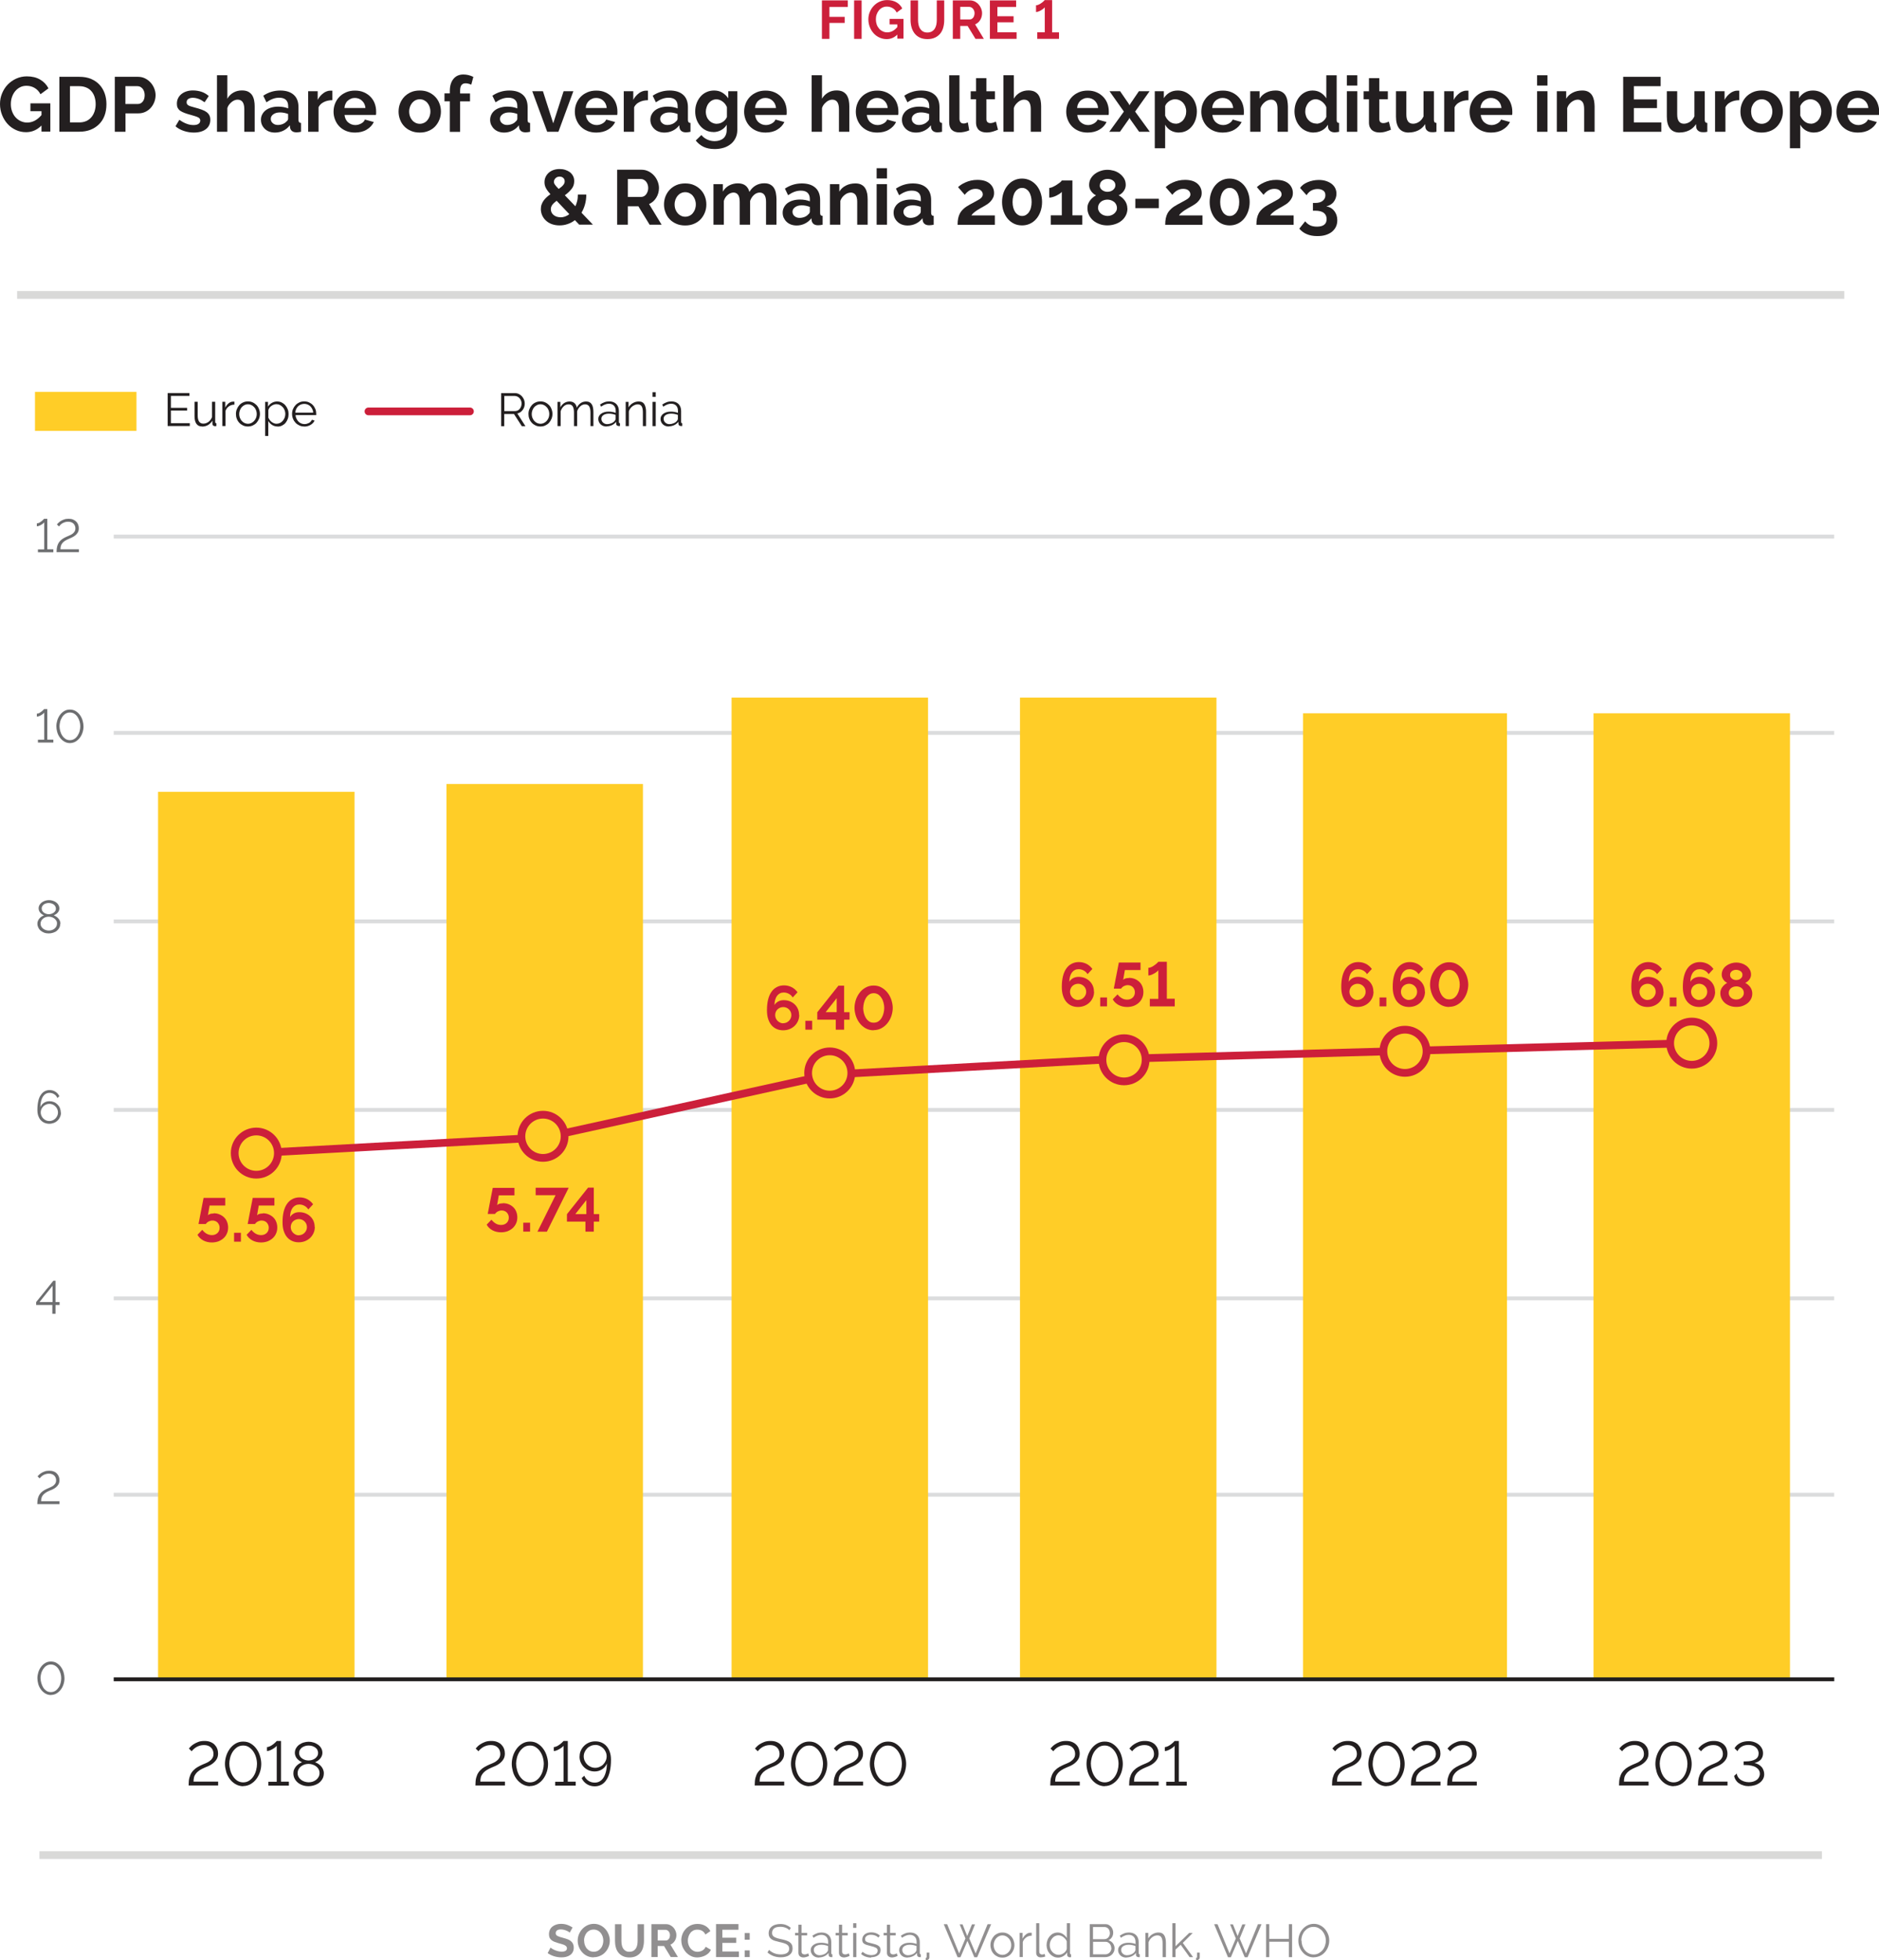 <?xml version="1.0" encoding="UTF-8"?><svg id="uuid-4c6a6f09-6bb7-4631-9307-b79f9bdb014b" xmlns="http://www.w3.org/2000/svg" viewBox="0 0 242.74 253.16"><defs><style>.uuid-039279a1-62ff-4970-8401-895ffa5dda01{stroke:#dbdcdd;}.uuid-039279a1-62ff-4970-8401-895ffa5dda01,.uuid-ac5e0517-685f-480b-a3c1-fe723123b40c{stroke-width:.5px;}.uuid-039279a1-62ff-4970-8401-895ffa5dda01,.uuid-ac5e0517-685f-480b-a3c1-fe723123b40c,.uuid-3220adbc-2546-4da7-a459-dc02b9fe08b2,.uuid-32a70957-d94a-4b68-acd6-416d0c1f0e91{fill:none;}.uuid-039279a1-62ff-4970-8401-895ffa5dda01,.uuid-3220adbc-2546-4da7-a459-dc02b9fe08b2,.uuid-3310a1d7-ee3b-4546-a368-e6871c72a64f,.uuid-32a70957-d94a-4b68-acd6-416d0c1f0e91{stroke-linejoin:round;}.uuid-ac5e0517-685f-480b-a3c1-fe723123b40c{stroke:#221f1f;stroke-miterlimit:10;}.uuid-fde39025-48ea-4210-8f9c-0ac9b67db67d{fill:#918f90;}.uuid-3220adbc-2546-4da7-a459-dc02b9fe08b2,.uuid-3310a1d7-ee3b-4546-a368-e6871c72a64f{stroke:#cc1f3a;stroke-linecap:round;}.uuid-3310a1d7-ee3b-4546-a368-e6871c72a64f,.uuid-24777159-ce5f-4a9f-bf41-6d46299bc57b{fill:#ffcd27;}.uuid-408ec05d-0b88-422c-84ee-36c4a8a6ea7a{fill:#cc1f3a;}.uuid-a93894e8-49e0-4905-b811-8d9ecc5f207f{fill:#6d6e70;}.uuid-4dcdf5a9-16c8-4bac-87fc-9e50851a0e61{fill:#231f20;}.uuid-32a70957-d94a-4b68-acd6-416d0c1f0e91{stroke:#d9d9d8;}</style></defs><g id="uuid-3f2d1c46-097c-4f88-a412-ceb31227c606"><path class="uuid-039279a1-62ff-4970-8401-895ffa5dda01" d="m14.69,69.3h222.26M14.69,94.65h222.26M14.69,119h222.26M14.69,143.34h222.26M14.69,167.68h222.26M14.69,193.04h222.26"/><rect class="uuid-24777159-ce5f-4a9f-bf41-6d46299bc57b" x="205.86" y="92.12" width="25.38" height="124.76"/><rect class="uuid-24777159-ce5f-4a9f-bf41-6d46299bc57b" x="168.33" y="92.12" width="26.35" height="124.76"/><rect class="uuid-24777159-ce5f-4a9f-bf41-6d46299bc57b" x="131.77" y="90.09" width="25.38" height="126.79"/><rect class="uuid-24777159-ce5f-4a9f-bf41-6d46299bc57b" x="94.51" y="90.09" width="25.38" height="126.79"/><rect class="uuid-24777159-ce5f-4a9f-bf41-6d46299bc57b" x="57.68" y="101.25" width="25.38" height="115.63"/><rect class="uuid-24777159-ce5f-4a9f-bf41-6d46299bc57b" x="20.42" y="102.26" width="25.38" height="114.62"/><polyline class="uuid-3220adbc-2546-4da7-a459-dc02b9fe08b2" points="33.11 148.92 70.37 146.89 107.19 138.78 144.46 136.75 181.28 135.73 218.55 134.72"/><line class="uuid-ac5e0517-685f-480b-a3c1-fe723123b40c" x1="14.69" y1="216.88" x2="236.96" y2="216.88"/><path class="uuid-4dcdf5a9-16c8-4bac-87fc-9e50851a0e61" d="m24.37,230.61v-.11c0-.35.03-.66.1-.92.07-.26.17-.49.3-.68.13-.19.3-.36.49-.51.19-.14.41-.27.65-.38.18-.09.37-.17.57-.25s.38-.17.54-.28c.16-.11.3-.24.4-.4.11-.15.16-.35.16-.58,0-.15-.03-.29-.08-.43-.05-.14-.13-.26-.23-.36-.1-.1-.23-.19-.38-.25-.16-.06-.34-.09-.54-.09s-.39.03-.56.08c-.17.06-.32.12-.45.2s-.24.17-.34.26-.18.18-.24.26l-.36-.35s.1-.11.2-.22c.1-.11.23-.22.4-.33.17-.11.37-.21.6-.3s.5-.13.81-.13.55.04.77.13c.22.09.41.21.55.36s.26.32.33.52c.08.2.11.41.11.62,0,.28-.06.52-.18.72-.12.2-.27.37-.44.51-.17.14-.36.26-.56.35-.2.09-.38.17-.54.23-.29.12-.53.25-.72.38-.19.13-.33.27-.44.42s-.19.3-.23.47c-.04.17-.06.35-.06.54h3.18v.5h-3.83Z"/><path class="uuid-4dcdf5a9-16c8-4bac-87fc-9e50851a0e61" d="m31.41,230.69c-.38-.01-.72-.11-1.02-.29-.29-.18-.54-.41-.74-.69-.2-.28-.35-.58-.44-.92s-.15-.66-.15-.98c0-.34.05-.68.16-1.03s.27-.65.47-.93c.2-.27.45-.5.74-.67s.61-.26.98-.26c.39,0,.73.09,1.02.28.29.18.54.42.73.7.2.28.34.59.44.93.1.34.15.66.15.97,0,.35-.05.69-.16,1.03-.11.34-.27.65-.47.92-.2.27-.45.49-.74.66-.29.17-.61.26-.98.26Zm-1.78-2.88c0,.28.05.56.13.84s.19.54.34.76.33.41.55.56c.22.14.48.22.76.22.3,0,.57-.08.79-.23.22-.15.41-.34.56-.58.15-.23.26-.49.33-.77s.11-.54.11-.8c0-.28-.04-.56-.12-.84-.08-.28-.2-.54-.35-.76-.15-.23-.34-.41-.56-.56s-.47-.22-.76-.22c-.3,0-.57.08-.79.23-.22.16-.41.35-.56.58-.15.24-.26.49-.33.77-.07.28-.11.54-.11.79Z"/><path class="uuid-4dcdf5a9-16c8-4bac-87fc-9e50851a0e61" d="m37.32,230.11v.5h-2.65v-.5h1.08v-4.65c-.04.06-.11.13-.21.21s-.21.15-.33.22-.24.13-.37.18-.25.07-.35.07v-.51c.09,0,.18-.02.28-.06.1-.04.2-.08.29-.14.09-.06.18-.12.26-.18.08-.07.15-.13.22-.19s.11-.11.15-.15c.04-.04.06-.06.06-.07h.55v5.26h1.02Z"/><path class="uuid-4dcdf5a9-16c8-4bac-87fc-9e50851a0e61" d="m41.83,229.03c0,.25-.05.48-.16.68-.11.2-.25.37-.43.52-.18.14-.39.25-.64.33-.24.08-.5.12-.76.12-.28,0-.54-.04-.78-.13s-.45-.21-.62-.36c-.17-.15-.31-.33-.4-.53-.1-.2-.14-.42-.14-.65,0-.18.03-.35.1-.5.07-.15.15-.29.26-.41.11-.12.23-.22.36-.31.14-.09.27-.16.41-.2-.13-.05-.25-.12-.36-.2-.11-.08-.21-.17-.3-.27-.09-.1-.15-.21-.2-.34s-.08-.25-.08-.39c0-.23.05-.44.16-.62.11-.18.24-.33.41-.45.17-.12.36-.22.57-.28s.42-.1.64-.1.43.03.64.1c.21.06.4.16.57.28.17.12.31.27.41.45.11.18.16.39.16.62,0,.14-.03.27-.08.39-.05.12-.12.24-.21.34-.09.1-.19.19-.3.27-.12.08-.24.14-.36.2.16.05.3.13.44.22.14.09.26.2.36.32.1.12.19.26.25.42.06.16.09.32.09.5Zm-.55-.04c0-.19-.04-.36-.13-.51-.08-.15-.2-.27-.33-.37-.14-.1-.29-.18-.46-.23-.17-.05-.34-.08-.5-.08-.18,0-.35.03-.52.08-.17.06-.32.14-.45.24-.13.1-.24.23-.32.38-.08.15-.12.31-.12.5s.04.35.13.5c.08.15.2.27.33.37.14.1.29.18.46.23s.34.08.51.08.34-.03.51-.08c.17-.06.32-.14.45-.24.13-.1.24-.23.32-.38.08-.15.12-.31.12-.49Zm-2.64-2.59c0,.15.04.29.11.41.07.12.17.22.29.3.12.08.25.15.39.19.14.04.29.06.43.06s.28-.02.43-.06c.15-.04.28-.11.4-.19.12-.08.21-.19.29-.31.08-.12.11-.26.11-.42s-.04-.28-.1-.4-.16-.22-.28-.3c-.12-.08-.25-.15-.39-.19s-.3-.06-.46-.06-.31.02-.46.07c-.15.05-.28.11-.39.19s-.2.19-.27.31c-.07.12-.1.26-.1.41Z"/><path class="uuid-408ec05d-0b88-422c-84ee-36c4a8a6ea7a" d="m27.6,156.69c.27,0,.51.04.74.14.23.09.43.22.6.38s.3.35.39.58c.09.22.14.47.14.74,0,.29-.05.55-.16.78-.1.24-.25.44-.44.61-.19.17-.41.3-.66.4-.26.09-.54.14-.84.14-.42,0-.79-.09-1.11-.26-.33-.18-.58-.42-.75-.73l.62-.64c.16.21.34.37.56.5.22.12.45.18.69.18.29,0,.52-.09.71-.26.18-.17.28-.4.28-.69,0-.13-.02-.26-.07-.37-.05-.11-.11-.21-.19-.3-.08-.08-.18-.15-.29-.19-.11-.05-.23-.07-.37-.07-.17,0-.33.04-.49.12-.15.08-.28.19-.37.33h-.94s.01-.08.03-.18c.02-.1.05-.24.08-.4.03-.16.07-.34.1-.54s.08-.4.12-.61c.1-.49.2-1.03.32-1.64h2.8v.98h-2.02l-.22,1.27c.06-.08.16-.13.28-.18.12-.04.27-.06.46-.06Z"/><path class="uuid-408ec05d-0b88-422c-84ee-36c4a8a6ea7a" d="m30.24,160.36v-1.15h.88v1.15h-.88Z"/><path class="uuid-408ec05d-0b88-422c-84ee-36c4a8a6ea7a" d="m33.95,156.69c.27,0,.51.04.74.14.23.09.43.22.6.38s.3.35.39.58c.09.22.14.47.14.74,0,.29-.05.55-.16.78-.1.24-.25.44-.44.61-.19.17-.41.3-.66.4-.26.09-.54.14-.84.14-.42,0-.79-.09-1.11-.26-.33-.18-.58-.42-.75-.73l.62-.64c.16.21.34.37.56.5.22.12.45.18.69.18.29,0,.52-.09.71-.26.18-.17.28-.4.28-.69,0-.13-.02-.26-.07-.37-.05-.11-.11-.21-.19-.3-.08-.08-.18-.15-.29-.19-.11-.05-.23-.07-.37-.07-.17,0-.33.04-.49.12-.15.08-.28.19-.37.33h-.94s.01-.08.03-.18c.02-.1.05-.24.08-.4.03-.16.07-.34.1-.54s.08-.4.12-.61c.1-.49.2-1.03.32-1.64h2.8v.98h-2.02l-.22,1.27c.06-.08.16-.13.28-.18.12-.04.27-.06.46-.06Z"/><path class="uuid-408ec05d-0b88-422c-84ee-36c4a8a6ea7a" d="m40.67,158.46c0,.28-.05.54-.16.78-.11.24-.25.45-.44.63s-.41.32-.66.42c-.25.1-.53.15-.82.15-.32,0-.61-.06-.87-.18s-.48-.29-.66-.51c-.18-.22-.32-.5-.42-.82-.1-.32-.14-.69-.14-1.1,0-.52.05-.97.15-1.37.1-.4.25-.73.44-1,.19-.27.42-.47.7-.61.27-.14.58-.21.91-.21.36,0,.69.08.99.23.3.16.56.38.76.66l-.62.67c-.13-.2-.29-.36-.5-.47-.2-.11-.42-.17-.66-.17-.36,0-.64.14-.86.42-.21.28-.33.68-.34,1.2.11-.19.27-.34.48-.46s.44-.17.72-.17.54.05.78.14c.24.1.45.23.63.4s.32.37.42.6c.1.23.15.48.15.75Zm-2.07,1.07c.14,0,.27-.03.4-.08.13-.06.24-.13.34-.23.1-.1.17-.21.23-.34.06-.13.08-.27.08-.41s-.03-.28-.08-.4-.13-.24-.23-.33c-.1-.1-.21-.17-.33-.22-.13-.05-.26-.08-.4-.08s-.28.03-.41.08c-.13.05-.24.13-.34.22s-.17.21-.22.33c-.05.12-.08.26-.08.4s.03.28.08.41c.06.13.13.24.23.34.1.1.21.17.33.23s.26.09.4.09Z"/><path class="uuid-408ec05d-0b88-422c-84ee-36c4a8a6ea7a" d="m64.96,155.39c.27,0,.51.04.74.13.23.09.43.22.6.38s.3.35.39.58c.09.22.14.47.14.74,0,.29-.05.55-.16.78-.1.23-.25.44-.44.61-.19.17-.41.3-.66.4-.26.09-.54.14-.84.14-.42,0-.79-.09-1.11-.26-.33-.18-.58-.42-.75-.73l.62-.64c.16.21.34.37.56.5s.45.18.69.18c.29,0,.52-.09.71-.26.18-.17.28-.4.28-.69,0-.13-.02-.26-.07-.37-.05-.11-.11-.21-.19-.29s-.18-.15-.29-.19c-.11-.05-.23-.07-.37-.07-.17,0-.33.04-.49.12-.15.08-.28.19-.37.33h-.94s.01-.08.03-.18.05-.24.08-.4.07-.34.1-.54c.04-.2.08-.4.12-.61.1-.48.2-1.03.32-1.64h2.8v.97h-2.02l-.22,1.27c.06-.08.16-.13.28-.18.12-.04.27-.06.46-.06Z"/><path class="uuid-408ec05d-0b88-422c-84ee-36c4a8a6ea7a" d="m67.6,159.06v-1.15h.88v1.15h-.88Z"/><path class="uuid-408ec05d-0b88-422c-84ee-36c4a8a6ea7a" d="m71.78,154.36h-2.58v-.97h4.27l-2.82,5.68h-1.22l2.34-4.71Z"/><path class="uuid-408ec05d-0b88-422c-84ee-36c4a8a6ea7a" d="m75.63,159.06v-1.29h-2.39v-.96l2.73-3.43h.74v3.42h.7v.97h-.7v1.29h-1.07Zm-1.31-2.26h1.43v-1.81l-1.43,1.81Z"/><path class="uuid-408ec05d-0b88-422c-84ee-36c4a8a6ea7a" d="m103.25,131.08c0,.28-.05.54-.16.78-.11.24-.25.45-.44.63-.19.18-.41.32-.66.42-.25.1-.53.15-.82.15-.32,0-.61-.06-.87-.18s-.48-.29-.66-.51c-.18-.22-.32-.5-.42-.82-.1-.32-.14-.69-.14-1.1,0-.52.05-.97.15-1.37s.25-.73.44-1c.19-.27.42-.47.7-.61.27-.14.58-.21.91-.21.36,0,.69.08.99.23s.56.38.76.66l-.62.67c-.13-.2-.29-.36-.5-.47-.2-.11-.42-.17-.66-.17-.36,0-.64.14-.86.42-.21.28-.33.68-.34,1.2.11-.19.27-.34.48-.46.21-.11.44-.17.72-.17s.54.05.78.14c.24.1.45.23.63.4.18.17.32.37.42.6s.15.48.15.75Zm-2.07,1.07c.14,0,.27-.03.4-.08.13-.06.24-.13.34-.23.1-.1.17-.21.23-.34s.08-.27.08-.41-.03-.28-.08-.4-.13-.24-.23-.33c-.1-.1-.21-.17-.33-.22-.13-.05-.26-.08-.4-.08s-.28.03-.41.08c-.13.05-.24.13-.34.22s-.17.21-.22.33c-.05.12-.08.26-.08.4s.03.28.08.41c.06.13.13.24.23.34.1.1.21.17.33.23s.26.09.4.09Z"/><path class="uuid-408ec05d-0b88-422c-84ee-36c4a8a6ea7a" d="m104.04,132.98v-1.15h.88v1.15h-.88Z"/><path class="uuid-408ec05d-0b88-422c-84ee-36c4a8a6ea7a" d="m107.97,132.98v-1.29h-2.39v-.96l2.73-3.43h.74v3.42h.7v.97h-.7v1.29h-1.07Zm-1.31-2.26h1.43v-1.81l-1.43,1.81Z"/><path class="uuid-408ec05d-0b88-422c-84ee-36c4a8a6ea7a" d="m112.86,133.06c-.41,0-.76-.1-1.07-.28-.31-.18-.56-.41-.77-.69-.21-.28-.36-.59-.47-.93-.1-.34-.16-.67-.16-.99,0-.34.06-.68.17-1.03.11-.34.28-.65.49-.93.21-.28.47-.5.78-.67.3-.17.65-.26,1.02-.26.41,0,.76.09,1.07.28.31.18.57.42.78.7.21.28.36.59.47.93.1.34.16.66.16.97,0,.35-.06.69-.17,1.03-.11.34-.28.65-.49.92-.21.27-.47.5-.78.67-.3.17-.65.26-1.03.26Zm-1.35-2.88c0,.22.04.45.09.67.06.22.14.43.25.61.11.18.25.33.42.45s.37.17.6.17.45-.06.62-.18c.17-.12.31-.28.42-.47s.19-.39.24-.62c.05-.22.08-.43.08-.64,0-.22-.03-.45-.09-.67-.06-.22-.14-.43-.26-.61-.11-.18-.25-.33-.42-.45-.17-.11-.37-.17-.59-.17s-.44.06-.61.19c-.17.12-.31.28-.42.47s-.19.4-.24.62c-.05.22-.08.43-.08.63Z"/><path class="uuid-408ec05d-0b88-422c-84ee-36c4a8a6ea7a" d="m141.34,128.07c0,.28-.05.54-.16.78s-.25.45-.44.63c-.19.18-.41.32-.66.42-.25.1-.53.15-.82.15-.32,0-.61-.06-.87-.18s-.48-.29-.66-.51c-.18-.22-.32-.5-.42-.82-.1-.32-.14-.69-.14-1.1,0-.52.05-.97.15-1.37.1-.4.25-.73.44-1,.19-.27.42-.47.7-.61s.58-.21.91-.21c.36,0,.69.08.99.23.3.15.56.38.76.66l-.62.67c-.13-.2-.29-.36-.5-.47-.2-.11-.42-.17-.66-.17-.36,0-.64.14-.86.42-.21.28-.33.68-.34,1.2.11-.19.27-.34.48-.46.21-.11.44-.17.72-.17s.54.05.78.14c.24.1.45.23.63.4.18.17.32.37.42.6.1.23.15.48.15.75Zm-2.07,1.07c.14,0,.27-.03.4-.08s.24-.13.34-.23c.1-.1.17-.21.23-.34.06-.13.08-.27.08-.41s-.03-.28-.08-.4c-.06-.12-.13-.24-.23-.33s-.21-.17-.33-.22c-.12-.05-.26-.08-.4-.08s-.28.03-.41.08c-.13.05-.24.13-.34.22-.1.1-.17.21-.22.33s-.08.26-.08.4.03.28.08.41c.06.13.13.24.23.34.1.1.21.17.33.23.12.06.26.09.4.09Z"/><path class="uuid-408ec05d-0b88-422c-84ee-36c4a8a6ea7a" d="m142.13,129.97v-1.15h.88v1.15h-.88Z"/><path class="uuid-408ec05d-0b88-422c-84ee-36c4a8a6ea7a" d="m145.84,126.29c.27,0,.51.04.74.13.23.09.43.22.6.38s.3.35.39.58c.09.22.14.47.14.74,0,.29-.05.55-.16.78-.1.23-.25.44-.44.61-.19.17-.41.3-.66.4-.26.09-.54.14-.84.14-.42,0-.79-.09-1.11-.26-.33-.18-.58-.42-.75-.73l.62-.64c.16.21.34.37.56.5s.45.18.69.18c.29,0,.52-.09.71-.26.18-.17.28-.4.28-.69,0-.13-.02-.26-.07-.37-.05-.11-.11-.21-.19-.29s-.18-.15-.29-.19c-.11-.05-.23-.07-.37-.07-.17,0-.33.04-.49.12-.15.08-.28.19-.37.33h-.94s.01-.08.03-.18.05-.24.08-.4.07-.34.1-.54c.04-.2.08-.4.12-.61.1-.48.2-1.03.32-1.64h2.8v.97h-2.02l-.22,1.27c.06-.08.16-.13.28-.18.12-.04.27-.06.46-.06Z"/><path class="uuid-408ec05d-0b88-422c-84ee-36c4a8a6ea7a" d="m151.76,129v.97h-3.22v-.97h1.1v-3.7c-.04.06-.11.13-.21.21-.1.08-.21.15-.34.22-.13.07-.25.13-.38.18-.13.05-.25.07-.36.07v-.99c.14,0,.29-.04.44-.12.15-.08.29-.16.41-.26.13-.09.23-.18.31-.26s.12-.13.13-.14h1.1v4.77h1.02Z"/><path class="uuid-408ec05d-0b88-422c-84ee-36c4a8a6ea7a" d="m177.44,128.07c0,.28-.05.54-.16.78-.11.24-.25.45-.44.63-.19.18-.41.32-.66.42-.25.1-.53.15-.82.15-.32,0-.61-.06-.87-.18s-.48-.29-.66-.51c-.18-.22-.32-.5-.42-.82-.1-.32-.14-.69-.14-1.1,0-.52.05-.97.15-1.37s.25-.73.44-1c.19-.27.42-.47.7-.61.27-.14.58-.21.91-.21.36,0,.69.08.99.23s.56.38.76.66l-.62.67c-.13-.2-.29-.36-.5-.47-.2-.11-.42-.17-.66-.17-.36,0-.64.14-.86.42-.21.28-.33.68-.34,1.2.11-.19.27-.34.48-.46.21-.11.44-.17.72-.17s.54.05.78.14c.24.1.45.23.63.4.18.17.32.37.42.6s.15.48.15.75Zm-2.07,1.07c.14,0,.27-.03.4-.08.13-.06.24-.13.34-.23.1-.1.17-.21.23-.34s.08-.27.08-.41-.03-.28-.08-.4-.13-.24-.23-.33c-.1-.1-.21-.17-.33-.22-.13-.05-.26-.08-.4-.08s-.28.03-.41.08c-.13.05-.24.13-.34.22s-.17.21-.22.33c-.05.12-.08.26-.08.4s.03.28.08.41c.06.13.13.24.23.34.1.1.21.17.33.23s.26.09.4.09Z"/><path class="uuid-408ec05d-0b88-422c-84ee-36c4a8a6ea7a" d="m178.22,129.97v-1.15h.88v1.15h-.88Z"/><path class="uuid-408ec05d-0b88-422c-84ee-36c4a8a6ea7a" d="m184.09,128.07c0,.28-.05.54-.16.78s-.25.45-.44.63c-.19.18-.41.32-.66.42-.25.1-.53.15-.82.15-.32,0-.61-.06-.87-.18s-.48-.29-.66-.51c-.18-.22-.32-.5-.42-.82-.1-.32-.14-.69-.14-1.1,0-.52.05-.97.15-1.37.1-.4.25-.73.44-1,.19-.27.42-.47.7-.61s.58-.21.91-.21c.36,0,.69.08.99.23.3.15.56.38.76.66l-.62.67c-.13-.2-.29-.36-.5-.47-.2-.11-.42-.17-.66-.17-.36,0-.64.14-.86.42-.21.28-.33.68-.34,1.2.11-.19.27-.34.48-.46.21-.11.44-.17.72-.17s.54.05.78.14c.24.1.45.23.63.4.18.17.32.37.42.6.1.23.15.48.15.75Zm-2.07,1.07c.14,0,.27-.03.4-.08s.24-.13.34-.23c.1-.1.17-.21.23-.34.06-.13.08-.27.08-.41s-.03-.28-.08-.4c-.06-.12-.13-.24-.23-.33s-.21-.17-.33-.22c-.12-.05-.26-.08-.4-.08s-.28.03-.41.08c-.13.05-.24.13-.34.22-.1.1-.17.21-.22.33s-.08.26-.08.4.03.28.08.41c.06.13.13.24.23.34.1.1.21.17.33.23.12.06.26.09.4.09Z"/><path class="uuid-408ec05d-0b88-422c-84ee-36c4a8a6ea7a" d="m187.21,130.05c-.41,0-.76-.1-1.07-.28-.31-.18-.56-.41-.77-.69-.21-.28-.36-.59-.47-.93-.1-.34-.16-.67-.16-.99,0-.34.06-.68.17-1.03.11-.34.28-.65.49-.93.21-.28.47-.5.78-.67.3-.17.65-.26,1.02-.26.41,0,.76.09,1.07.28.31.18.57.42.78.7.21.28.36.59.47.93.1.34.16.66.16.97,0,.35-.06.69-.17,1.03-.11.34-.28.65-.49.92-.21.27-.47.5-.78.67-.3.17-.65.26-1.03.26Zm-1.35-2.88c0,.22.04.45.09.67.06.22.14.43.25.61.11.18.25.33.42.45s.37.17.6.17.45-.06.62-.18c.17-.12.31-.28.42-.47s.19-.39.24-.62c.05-.22.08-.43.08-.64,0-.22-.03-.45-.09-.67-.06-.22-.14-.43-.26-.61-.11-.18-.25-.33-.42-.45-.17-.11-.37-.17-.59-.17s-.44.06-.61.19c-.17.12-.31.28-.42.47s-.19.4-.24.62c-.05.22-.08.43-.08.63Z"/><path class="uuid-408ec05d-0b88-422c-84ee-36c4a8a6ea7a" d="m214.91,128.07c0,.28-.05.54-.16.78s-.25.45-.44.63c-.19.18-.41.32-.66.42-.25.1-.53.15-.82.15-.32,0-.61-.06-.87-.18s-.48-.29-.66-.51c-.18-.22-.32-.5-.42-.82-.1-.32-.14-.69-.14-1.1,0-.52.05-.97.15-1.37.1-.4.25-.73.44-1,.19-.27.42-.47.7-.61s.58-.21.91-.21c.36,0,.69.08.99.23.3.15.56.38.76.66l-.62.67c-.13-.2-.29-.36-.5-.47-.2-.11-.42-.17-.66-.17-.36,0-.64.14-.86.42-.21.28-.33.68-.34,1.2.11-.19.27-.34.48-.46.21-.11.44-.17.72-.17s.54.05.78.14c.24.1.45.23.63.4.18.17.32.37.42.6.1.23.15.48.15.75Zm-2.07,1.07c.14,0,.27-.03.4-.08s.24-.13.34-.23c.1-.1.17-.21.23-.34.06-.13.08-.27.08-.41s-.03-.28-.08-.4c-.06-.12-.13-.24-.23-.33s-.21-.17-.33-.22c-.12-.05-.26-.08-.4-.08s-.28.03-.41.08c-.13.05-.24.13-.34.22-.1.1-.17.21-.22.33s-.08.26-.08.4.03.28.08.41c.06.13.13.24.23.34.1.1.21.17.33.23.12.06.26.09.4.09Z"/><path class="uuid-408ec05d-0b88-422c-84ee-36c4a8a6ea7a" d="m215.7,129.97v-1.15h.88v1.15h-.88Z"/><path class="uuid-408ec05d-0b88-422c-84ee-36c4a8a6ea7a" d="m221.57,128.07c0,.28-.05.54-.16.78-.11.24-.25.45-.44.63-.19.18-.41.32-.66.42-.25.1-.53.15-.82.15-.32,0-.61-.06-.87-.18s-.48-.29-.66-.51c-.18-.22-.32-.5-.42-.82-.1-.32-.14-.69-.14-1.1,0-.52.05-.97.15-1.37s.25-.73.44-1c.19-.27.42-.47.7-.61.27-.14.58-.21.91-.21.36,0,.69.08.99.23s.56.38.76.66l-.62.67c-.13-.2-.29-.36-.5-.47-.2-.11-.42-.17-.66-.17-.36,0-.64.14-.86.42-.21.28-.33.68-.34,1.2.11-.19.27-.34.48-.46.21-.11.44-.17.72-.17s.54.05.78.14c.24.1.45.23.63.4.18.17.32.37.42.6s.15.48.15.75Zm-2.07,1.07c.14,0,.27-.03.4-.08.13-.06.24-.13.34-.23.1-.1.17-.21.23-.34s.08-.27.08-.41-.03-.28-.08-.4-.13-.24-.23-.33c-.1-.1-.21-.17-.33-.22-.13-.05-.26-.08-.4-.08s-.28.03-.41.08c-.13.05-.24.13-.34.22s-.17.21-.22.33c-.05.12-.08.26-.08.4s.03.28.08.41c.06.13.13.24.23.34.1.1.21.17.33.23s.26.09.4.09Z"/><path class="uuid-408ec05d-0b88-422c-84ee-36c4a8a6ea7a" d="m226.37,128.29c0,.27-.05.51-.16.72s-.26.4-.45.55-.41.27-.66.36-.52.12-.8.12-.55-.04-.8-.13c-.25-.09-.47-.21-.66-.37-.19-.16-.33-.35-.44-.57-.11-.22-.16-.46-.16-.72,0-.16.03-.31.08-.44.05-.14.12-.26.21-.37.08-.11.18-.21.28-.29.1-.09.21-.15.32-.21-.2-.1-.37-.24-.5-.43s-.21-.4-.21-.63c0-.26.06-.48.17-.68.11-.19.26-.36.45-.49.18-.13.39-.23.61-.3.22-.07.44-.1.66-.1s.43.03.66.1.43.17.61.3c.18.13.33.3.45.49.12.2.18.42.18.68,0,.11-.02.22-.06.33-.04.11-.09.21-.16.3-.07.09-.15.18-.24.25s-.19.14-.29.18c.12.06.23.13.34.22s.2.19.29.3c.08.11.15.24.2.38s.08.29.08.46Zm-1.09-.06c0-.13-.03-.25-.08-.36-.06-.11-.13-.2-.22-.27-.09-.07-.2-.13-.32-.16-.12-.04-.24-.05-.36-.05s-.25.02-.37.06c-.12.04-.22.1-.31.17-.09.08-.16.16-.21.27-.05.1-.08.22-.08.35s.03.24.08.35c.06.1.13.19.22.27s.19.13.31.17c.12.04.24.06.36.06s.25-.02.37-.06.22-.1.31-.18c.09-.07.16-.16.22-.27.05-.1.08-.22.08-.34Zm-1.78-2.33c0,.11.02.21.07.29.05.08.11.15.19.21s.16.1.26.13c.09.03.19.04.28.04s.18-.02.28-.04.18-.07.26-.13.14-.13.19-.21c.05-.08.07-.18.07-.29,0-.2-.08-.36-.24-.47s-.35-.18-.57-.18-.41.06-.56.18c-.16.12-.23.28-.23.48Z"/><path class="uuid-4dcdf5a9-16c8-4bac-87fc-9e50851a0e61" d="m61.42,230.61v-.11c0-.35.03-.66.1-.92.07-.26.17-.49.3-.68.13-.19.3-.36.49-.51.19-.14.41-.27.65-.38.18-.09.37-.17.57-.25s.38-.17.54-.28c.16-.11.3-.24.4-.4.11-.15.16-.35.16-.58,0-.15-.03-.29-.08-.43-.05-.14-.13-.26-.23-.36-.1-.1-.23-.19-.38-.25-.16-.06-.34-.09-.54-.09s-.39.03-.56.08c-.17.06-.32.12-.45.2s-.24.17-.34.26-.18.18-.24.26l-.36-.35s.1-.11.2-.22c.1-.11.23-.22.4-.33.17-.11.37-.21.6-.3s.5-.13.81-.13.55.04.77.13c.22.09.41.21.55.36s.26.32.33.52c.08.2.11.41.11.62,0,.28-.06.52-.18.72-.12.2-.27.37-.44.51-.17.14-.36.26-.56.35-.2.09-.38.17-.54.23-.29.12-.53.25-.72.38-.19.13-.33.27-.44.42s-.19.3-.23.47c-.04.17-.06.35-.06.54h3.18v.5h-3.83Z"/><path class="uuid-4dcdf5a9-16c8-4bac-87fc-9e50851a0e61" d="m68.46,230.69c-.38-.01-.72-.11-1.02-.29-.29-.18-.54-.41-.74-.69-.2-.28-.35-.58-.44-.92s-.15-.66-.15-.98c0-.34.05-.68.16-1.03s.27-.65.47-.93c.2-.27.45-.5.74-.67s.61-.26.98-.26c.39,0,.73.09,1.02.28.29.18.54.42.73.7.2.28.34.59.44.93.1.34.15.66.15.97,0,.35-.05.69-.16,1.03-.11.34-.27.65-.47.92-.2.27-.45.49-.74.66-.29.17-.61.26-.98.26Zm-1.78-2.88c0,.28.05.56.13.84s.19.54.34.76.33.41.55.56c.22.14.48.22.76.22.3,0,.57-.08.79-.23.22-.15.41-.34.56-.58.15-.23.26-.49.33-.77s.11-.54.11-.8c0-.28-.04-.56-.12-.84-.08-.28-.2-.54-.35-.76-.15-.23-.34-.41-.56-.56s-.47-.22-.76-.22c-.3,0-.57.08-.79.23-.22.16-.41.35-.56.58-.15.24-.26.49-.33.77-.07.28-.11.54-.11.79Z"/><path class="uuid-4dcdf5a9-16c8-4bac-87fc-9e50851a0e61" d="m74.37,230.11v.5h-2.65v-.5h1.08v-4.65c-.04.06-.11.13-.21.21s-.21.15-.33.22-.24.13-.37.18-.25.07-.35.07v-.51c.09,0,.18-.02.28-.06.1-.04.2-.08.29-.14.09-.06.18-.12.26-.18.08-.07.15-.13.22-.19s.11-.11.15-.15c.04-.04.06-.06.06-.07h.55v5.26h1.02Z"/><path class="uuid-4dcdf5a9-16c8-4bac-87fc-9e50851a0e61" d="m74.88,226.84c0-.27.05-.53.16-.76.1-.24.25-.44.43-.62.18-.18.39-.31.64-.42.25-.1.51-.15.79-.15.3,0,.57.05.82.16.25.11.46.26.64.47s.32.45.42.75c.1.29.15.62.15.99,0,.58-.05,1.09-.15,1.52-.1.43-.24.79-.43,1.07-.18.29-.4.5-.66.64s-.54.21-.86.21c-.37,0-.71-.09-1.01-.28-.3-.19-.53-.45-.68-.78l.34-.31c.11.27.29.49.53.65.24.16.52.24.82.24.23,0,.45-.05.64-.16.19-.11.36-.27.49-.48.14-.21.24-.47.32-.78s.12-.65.12-1.05c-.12.31-.33.57-.61.75s-.61.28-.96.28c-.27,0-.53-.05-.77-.15-.24-.1-.45-.24-.62-.41-.18-.17-.31-.38-.42-.61-.1-.23-.15-.48-.15-.75Zm2.01-1.48c-.2,0-.39.04-.57.12s-.34.18-.47.32c-.14.14-.24.29-.32.47s-.12.37-.12.56.04.39.12.57.19.34.32.47c.14.14.29.24.47.32s.37.12.57.12.39-.04.57-.12.34-.18.47-.32c.14-.14.24-.29.32-.47s.12-.37.12-.57-.04-.39-.12-.57-.19-.34-.32-.47c-.14-.13-.29-.24-.47-.32s-.37-.12-.57-.12Z"/><path class="uuid-4dcdf5a9-16c8-4bac-87fc-9e50851a0e61" d="m97.5,230.61v-.11c0-.35.03-.66.1-.92.07-.26.17-.49.3-.68.13-.19.3-.36.49-.51.19-.14.41-.27.65-.38.18-.09.37-.17.57-.25s.38-.17.54-.28c.16-.11.3-.24.4-.4.11-.15.16-.35.16-.58,0-.15-.03-.29-.08-.43-.05-.14-.13-.26-.23-.36-.1-.1-.23-.19-.38-.25-.16-.06-.34-.09-.54-.09s-.39.03-.56.08c-.17.06-.32.12-.45.2s-.24.17-.34.26-.18.18-.24.26l-.36-.35s.1-.11.2-.22c.1-.11.23-.22.4-.33.17-.11.37-.21.6-.3s.5-.13.81-.13.55.04.77.13c.22.09.41.21.55.36s.26.32.33.52c.08.2.11.41.11.62,0,.28-.06.52-.18.72-.12.2-.27.37-.44.51-.17.14-.36.26-.56.35-.2.09-.38.17-.54.23-.29.12-.53.25-.72.38-.19.13-.33.27-.44.42s-.19.3-.23.47c-.04.17-.06.35-.06.54h3.18v.5h-3.83Z"/><path class="uuid-4dcdf5a9-16c8-4bac-87fc-9e50851a0e61" d="m104.53,230.69c-.38-.01-.72-.11-1.02-.29-.29-.18-.54-.41-.74-.69-.2-.28-.35-.58-.44-.92s-.15-.66-.15-.98c0-.34.05-.68.16-1.03s.27-.65.47-.93c.2-.27.45-.5.74-.67s.61-.26.98-.26c.39,0,.73.09,1.02.28.29.18.54.42.73.7.2.28.34.59.44.93.1.34.15.66.15.97,0,.35-.05.69-.16,1.03-.11.34-.27.65-.47.92-.2.27-.45.49-.74.66-.29.17-.61.26-.98.26Zm-1.78-2.88c0,.28.05.56.13.84s.19.54.34.76.33.41.55.56c.22.14.48.22.76.22.3,0,.57-.08.79-.23.22-.15.41-.34.56-.58.15-.23.26-.49.33-.77s.11-.54.11-.8c0-.28-.04-.56-.12-.84-.08-.28-.2-.54-.35-.76-.15-.23-.34-.41-.56-.56s-.47-.22-.76-.22c-.3,0-.57.08-.79.23-.22.16-.41.35-.56.58-.15.24-.26.49-.33.77-.07.28-.11.54-.11.79Z"/><path class="uuid-4dcdf5a9-16c8-4bac-87fc-9e50851a0e61" d="m107.69,230.61v-.11c0-.35.03-.66.1-.92s.17-.49.3-.68c.13-.19.3-.36.49-.51.19-.14.41-.27.65-.38.18-.09.37-.17.57-.25.2-.08.38-.17.54-.28.16-.11.3-.24.4-.4.11-.15.16-.35.16-.58,0-.15-.03-.29-.08-.43s-.13-.26-.23-.36c-.1-.1-.23-.19-.38-.25-.15-.06-.34-.09-.54-.09s-.39.03-.56.08c-.17.06-.32.12-.45.2s-.24.17-.34.26c-.1.1-.18.18-.24.26l-.36-.35s.1-.11.2-.22c.1-.11.23-.22.4-.33.17-.11.37-.21.6-.3.24-.09.5-.13.81-.13s.55.04.77.13c.22.09.41.21.55.36.15.15.26.32.33.52.07.2.11.41.11.62,0,.28-.06.52-.18.72-.12.2-.27.37-.44.51-.17.14-.36.26-.56.35s-.38.17-.54.23c-.29.12-.53.25-.72.38s-.33.27-.44.42-.19.3-.23.47c-.04.17-.06.35-.06.54h3.18v.5h-3.83Z"/><path class="uuid-4dcdf5a9-16c8-4bac-87fc-9e50851a0e61" d="m114.72,230.69c-.38-.01-.72-.11-1.02-.29-.29-.18-.54-.41-.74-.69-.2-.28-.34-.58-.44-.92-.1-.34-.15-.66-.15-.98,0-.34.05-.68.16-1.03s.27-.65.47-.93c.2-.27.45-.5.74-.67s.61-.26.98-.26c.39,0,.73.09,1.02.28.29.18.53.42.73.7.2.28.35.59.44.93.1.34.15.66.15.97,0,.35-.06.69-.16,1.03-.11.34-.27.65-.47.92-.2.27-.45.49-.74.66-.29.17-.61.26-.98.26Zm-1.78-2.88c0,.28.05.56.13.84.08.28.19.54.34.76.15.23.33.41.55.56.22.14.48.22.76.22.3,0,.57-.08.79-.23.22-.15.41-.34.56-.58.15-.23.26-.49.33-.77.07-.28.11-.54.11-.8,0-.28-.04-.56-.12-.84-.08-.28-.2-.54-.35-.76s-.34-.41-.56-.56c-.22-.14-.47-.22-.76-.22-.3,0-.57.08-.79.23-.22.16-.41.35-.56.58-.15.24-.26.49-.33.77s-.11.54-.11.79Z"/><path class="uuid-4dcdf5a9-16c8-4bac-87fc-9e50851a0e61" d="m135.68,230.61v-.11c0-.35.03-.66.1-.92s.17-.49.3-.68c.13-.19.3-.36.49-.51.19-.14.41-.27.65-.38.18-.09.37-.17.57-.25.2-.08.38-.17.54-.28.16-.11.3-.24.4-.4.11-.15.16-.35.16-.58,0-.15-.03-.29-.08-.43s-.13-.26-.23-.36c-.1-.1-.23-.19-.38-.25-.15-.06-.34-.09-.54-.09s-.39.03-.56.08c-.17.06-.32.12-.45.2s-.24.17-.34.26c-.1.1-.18.18-.24.26l-.36-.35s.1-.11.2-.22c.1-.11.23-.22.4-.33.17-.11.37-.21.6-.3.24-.09.5-.13.81-.13s.55.04.77.13c.22.09.41.21.55.36.15.15.26.32.33.52.07.2.11.41.11.62,0,.28-.06.52-.18.72-.12.2-.27.37-.44.51-.17.14-.36.26-.56.35s-.38.17-.54.23c-.29.12-.53.25-.72.38s-.33.27-.44.42-.19.3-.23.47c-.04.17-.06.35-.06.54h3.18v.5h-3.83Z"/><path class="uuid-4dcdf5a9-16c8-4bac-87fc-9e50851a0e61" d="m142.71,230.69c-.38-.01-.72-.11-1.02-.29-.29-.18-.54-.41-.74-.69-.2-.28-.34-.58-.44-.92-.1-.34-.15-.66-.15-.98,0-.34.05-.68.16-1.03s.27-.65.47-.93c.2-.27.45-.5.74-.67s.61-.26.98-.26c.39,0,.73.09,1.02.28.29.18.53.42.73.7.2.28.35.59.44.93.1.34.15.66.15.97,0,.35-.06.69-.16,1.03-.11.34-.27.65-.47.92-.2.27-.45.49-.74.66-.29.17-.61.26-.98.26Zm-1.78-2.88c0,.28.05.56.13.84.08.28.19.54.34.76.15.23.33.41.55.56.22.14.48.22.76.22.3,0,.57-.08.79-.23.22-.15.41-.34.56-.58.15-.23.26-.49.33-.77.07-.28.11-.54.11-.8,0-.28-.04-.56-.12-.84-.08-.28-.2-.54-.35-.76s-.34-.41-.56-.56c-.22-.14-.47-.22-.76-.22-.3,0-.57.08-.79.23-.22.16-.41.35-.56.58-.15.24-.26.49-.33.77s-.11.54-.11.79Z"/><path class="uuid-4dcdf5a9-16c8-4bac-87fc-9e50851a0e61" d="m145.87,230.61v-.11c0-.35.03-.66.1-.92.07-.26.17-.49.3-.68.13-.19.3-.36.49-.51.19-.14.41-.27.65-.38.18-.09.37-.17.57-.25s.38-.17.54-.28c.16-.11.3-.24.4-.4.11-.15.16-.35.16-.58,0-.15-.03-.29-.08-.43-.05-.14-.13-.26-.23-.36-.1-.1-.23-.19-.38-.25-.16-.06-.34-.09-.54-.09s-.39.03-.56.08c-.17.06-.32.12-.45.2s-.24.17-.34.26-.18.18-.24.26l-.36-.35s.1-.11.2-.22c.1-.11.23-.22.4-.33.17-.11.37-.21.6-.3s.5-.13.81-.13.55.04.77.13c.22.09.41.21.55.36s.26.32.33.52c.08.2.11.41.11.62,0,.28-.06.52-.18.72-.12.2-.27.37-.44.51-.17.14-.36.26-.56.35-.2.09-.38.17-.54.23-.29.12-.53.25-.72.38-.19.13-.33.27-.44.42s-.19.3-.23.47c-.04.17-.06.35-.06.54h3.18v.5h-3.83Z"/><path class="uuid-4dcdf5a9-16c8-4bac-87fc-9e50851a0e61" d="m153.31,230.11v.5h-2.65v-.5h1.08v-4.65c-.04.06-.11.13-.21.21s-.21.15-.33.22-.24.13-.37.18-.25.07-.35.07v-.51c.09,0,.18-.02.28-.06.1-.04.2-.08.29-.14.09-.06.18-.12.26-.18.08-.07.15-.13.22-.19s.11-.11.15-.15c.04-.04.06-.06.06-.07h.55v5.26h1.02Z"/><path class="uuid-4dcdf5a9-16c8-4bac-87fc-9e50851a0e61" d="m172.08,230.61v-.11c0-.35.03-.66.1-.92.07-.26.17-.49.3-.68.13-.19.3-.36.49-.51.19-.14.41-.27.65-.38.18-.09.37-.17.57-.25.2-.08.38-.17.54-.28.16-.11.3-.24.4-.4.11-.15.16-.35.16-.58,0-.15-.03-.29-.08-.43s-.13-.26-.23-.36c-.1-.1-.23-.19-.38-.25-.16-.06-.34-.09-.54-.09s-.39.03-.55.08c-.17.06-.32.12-.45.2s-.24.17-.34.26c-.1.1-.18.18-.24.26l-.36-.35s.1-.11.2-.22c.1-.11.23-.22.4-.33.17-.11.37-.21.6-.3.24-.09.5-.13.81-.13s.55.04.77.13c.22.09.41.21.55.36s.26.32.33.52.11.41.11.62c0,.28-.06.52-.18.72-.12.2-.27.37-.44.51-.17.14-.36.26-.56.35s-.38.17-.54.23c-.29.12-.53.25-.72.38-.19.13-.33.27-.44.42s-.19.3-.23.47-.06.35-.06.54h3.18v.5h-3.83Z"/><path class="uuid-4dcdf5a9-16c8-4bac-87fc-9e50851a0e61" d="m179.12,230.69c-.38-.01-.72-.11-1.02-.29s-.54-.41-.74-.69c-.2-.28-.35-.58-.44-.92s-.15-.66-.15-.98c0-.34.05-.68.16-1.03s.27-.65.47-.93c.2-.27.45-.5.74-.67s.61-.26.98-.26c.39,0,.73.09,1.02.28.29.18.54.42.73.7.2.28.34.59.44.93.1.34.15.66.15.97,0,.35-.05.69-.16,1.03-.11.34-.27.65-.47.92-.2.27-.45.49-.74.66-.29.17-.61.26-.98.26Zm-1.79-2.88c0,.28.05.56.13.84s.19.54.34.76.33.41.55.56c.22.14.48.22.76.22.3,0,.57-.08.79-.23.22-.15.41-.34.56-.58.15-.23.26-.49.33-.77s.11-.54.11-.8c0-.28-.04-.56-.12-.84-.08-.28-.2-.54-.35-.76-.15-.23-.34-.41-.56-.56-.22-.14-.47-.22-.76-.22-.3,0-.57.08-.79.23-.22.16-.41.35-.55.58-.15.24-.26.49-.33.77-.07.28-.11.54-.11.79Z"/><path class="uuid-4dcdf5a9-16c8-4bac-87fc-9e50851a0e61" d="m182.28,230.61v-.11c0-.35.03-.66.1-.92.07-.26.17-.49.3-.68s.3-.36.49-.51c.19-.14.41-.27.65-.38.18-.09.37-.17.57-.25.2-.08.38-.17.54-.28s.3-.24.4-.4c.11-.15.16-.35.16-.58,0-.15-.03-.29-.08-.43-.05-.14-.13-.26-.23-.36-.1-.1-.23-.19-.38-.25-.15-.06-.34-.09-.54-.09s-.39.03-.56.08c-.17.06-.32.12-.45.2s-.24.17-.34.26-.18.18-.24.26l-.36-.35s.1-.11.2-.22c.1-.11.23-.22.4-.33.17-.11.37-.21.6-.3.24-.09.5-.13.81-.13s.55.04.77.13.41.21.55.36.26.32.33.52c.08.2.11.41.11.62,0,.28-.06.52-.18.72-.12.2-.27.37-.44.51s-.36.26-.56.35c-.2.09-.38.17-.54.23-.29.12-.53.25-.72.38-.19.13-.33.27-.44.42s-.19.3-.23.47c-.04.17-.06.35-.06.54h3.18v.5h-3.83Z"/><path class="uuid-4dcdf5a9-16c8-4bac-87fc-9e50851a0e61" d="m186.96,230.61v-.11c0-.35.03-.66.1-.92s.17-.49.3-.68c.13-.19.29-.36.49-.51.19-.14.41-.27.65-.38.18-.09.37-.17.57-.25.2-.08.38-.17.54-.28.16-.11.3-.24.4-.4.11-.15.16-.35.16-.58,0-.15-.03-.29-.08-.43-.05-.14-.13-.26-.23-.36-.1-.1-.23-.19-.38-.25-.15-.06-.34-.09-.54-.09s-.39.03-.56.08c-.17.06-.32.12-.45.2s-.24.17-.34.26-.18.18-.24.26l-.36-.35s.1-.11.2-.22c.1-.11.23-.22.4-.33.17-.11.37-.21.6-.3s.5-.13.81-.13.55.04.77.13c.22.09.4.21.55.36.15.15.26.32.33.52s.11.41.11.62c0,.28-.06.52-.18.72-.12.2-.27.37-.44.51-.17.14-.36.26-.55.35-.2.09-.38.17-.54.23-.29.12-.53.25-.72.38s-.33.27-.44.42-.19.3-.23.47-.06.35-.06.54h3.18v.5h-3.83Z"/><path class="uuid-4dcdf5a9-16c8-4bac-87fc-9e50851a0e61" d="m209.16,230.61v-.11c0-.35.03-.66.1-.92.07-.26.17-.49.3-.68.13-.19.3-.36.49-.51.19-.14.41-.27.65-.38.18-.09.37-.17.57-.25s.38-.17.54-.28c.16-.11.3-.24.4-.4.11-.15.16-.35.16-.58,0-.15-.03-.29-.08-.43-.05-.14-.13-.26-.23-.36-.1-.1-.23-.19-.38-.25-.16-.06-.34-.09-.54-.09s-.39.03-.56.08c-.17.06-.32.12-.45.2s-.24.17-.34.26-.18.18-.24.26l-.36-.35s.1-.11.2-.22c.1-.11.23-.22.4-.33.17-.11.37-.21.6-.3s.5-.13.81-.13.55.04.77.13c.22.09.41.21.55.36s.26.32.33.52c.08.2.11.41.11.62,0,.28-.06.52-.18.72-.12.2-.27.37-.44.51-.17.14-.36.26-.56.35-.2.09-.38.17-.54.23-.29.12-.53.25-.72.38-.19.13-.33.27-.44.42s-.19.3-.23.47c-.04.17-.06.35-.06.54h3.18v.5h-3.83Z"/><path class="uuid-4dcdf5a9-16c8-4bac-87fc-9e50851a0e61" d="m216.2,230.69c-.38-.01-.72-.11-1.02-.29-.29-.18-.54-.41-.74-.69-.2-.28-.35-.58-.44-.92s-.15-.66-.15-.98c0-.34.05-.68.16-1.03s.27-.65.47-.93c.2-.27.45-.5.74-.67s.61-.26.98-.26c.39,0,.73.09,1.02.28.29.18.54.42.73.7.2.28.34.59.44.93.1.34.15.66.15.97,0,.35-.05.69-.16,1.03-.11.34-.27.65-.47.92-.2.27-.45.49-.74.66-.29.17-.61.26-.98.26Zm-1.78-2.88c0,.28.05.56.13.84s.19.54.34.76.33.41.55.56c.22.14.48.22.76.22.3,0,.57-.08.79-.23.22-.15.41-.34.56-.58.15-.23.26-.49.33-.77s.11-.54.11-.8c0-.28-.04-.56-.12-.84-.08-.28-.2-.54-.35-.76-.15-.23-.34-.41-.56-.56s-.47-.22-.76-.22c-.3,0-.57.08-.79.23-.22.16-.41.35-.56.58-.15.24-.26.49-.33.77-.07.28-.11.54-.11.79Z"/><path class="uuid-4dcdf5a9-16c8-4bac-87fc-9e50851a0e61" d="m219.36,230.61v-.11c0-.35.03-.66.1-.92s.17-.49.3-.68c.13-.19.3-.36.49-.51.19-.14.41-.27.65-.38.18-.09.37-.17.57-.25.2-.08.38-.17.54-.28.16-.11.3-.24.4-.4.11-.15.16-.35.16-.58,0-.15-.03-.29-.08-.43s-.13-.26-.23-.36c-.1-.1-.23-.19-.38-.25-.15-.06-.34-.09-.54-.09s-.39.03-.56.08c-.17.06-.32.12-.45.2s-.24.17-.34.26c-.1.1-.18.18-.24.26l-.36-.35s.1-.11.2-.22c.1-.11.23-.22.4-.33.17-.11.37-.21.6-.3.24-.09.5-.13.81-.13s.55.04.77.13c.22.09.41.21.55.36.15.15.26.32.33.52.07.2.11.41.11.62,0,.28-.06.52-.18.72-.12.2-.27.37-.44.51-.17.14-.36.26-.56.35s-.38.17-.54.23c-.29.12-.53.25-.72.38s-.33.27-.44.42-.19.3-.23.47c-.04.17-.06.35-.06.54h3.18v.5h-3.83Z"/><path class="uuid-4dcdf5a9-16c8-4bac-87fc-9e50851a0e61" d="m225.93,230.68c-.25,0-.49-.03-.7-.1-.22-.06-.41-.15-.58-.27-.17-.11-.3-.25-.41-.42s-.18-.34-.21-.54l.34-.3c.01.14.05.27.13.41.08.13.18.25.32.36.14.1.3.19.49.25.19.06.4.1.62.1.2,0,.39-.03.56-.08.17-.05.32-.13.45-.22s.23-.21.3-.35.11-.28.11-.44c0-.18-.04-.33-.13-.47-.08-.14-.21-.26-.37-.36-.16-.1-.35-.17-.58-.22-.22-.05-.47-.08-.75-.08h-.27v-.47h.27c.52,0,.93-.09,1.23-.26.3-.17.44-.43.44-.77,0-.17-.04-.32-.1-.45-.07-.14-.16-.25-.28-.35-.12-.1-.26-.17-.42-.22-.16-.05-.33-.08-.5-.08-.35,0-.65.08-.9.23-.25.16-.43.35-.53.58l-.38-.37c.07-.14.17-.27.3-.39s.27-.21.42-.29.33-.14.51-.18c.18-.04.37-.06.56-.06.27,0,.52.04.75.12s.43.19.6.33.3.31.4.5c.1.19.14.4.14.62,0,.33-.1.59-.28.8-.19.21-.47.36-.83.45.19.04.37.1.52.19.16.09.29.2.4.32s.19.27.25.43c.06.16.09.33.09.5,0,.24-.05.45-.16.64s-.25.35-.43.48c-.18.13-.39.24-.63.31-.24.07-.49.11-.76.11Z"/><path class="uuid-a93894e8-49e0-4905-b811-8d9ecc5f207f" d="m6.89,70.95v.37h-1.99v-.37h.81v-3.49s-.08.1-.16.16c-.07.06-.16.12-.25.17-.09.05-.18.1-.28.13-.1.04-.18.05-.26.05v-.38c.07,0,.14-.02.21-.04s.15-.06.21-.11c.07-.04.14-.09.2-.14.06-.05.12-.1.16-.14.04-.04.08-.08.11-.11.03-.03.04-.05.05-.05h.41v3.94h.76Z"/><path class="uuid-a93894e8-49e0-4905-b811-8d9ecc5f207f" d="m7.31,71.32v-.08c0-.26.03-.49.08-.69.05-.19.13-.36.23-.51.1-.14.22-.27.37-.38.14-.11.31-.2.49-.29.14-.06.28-.13.43-.19.15-.06.29-.13.41-.21s.22-.18.3-.3c.08-.12.12-.26.12-.44,0-.11-.02-.22-.06-.32s-.1-.19-.17-.27c-.08-.08-.17-.14-.29-.19-.12-.04-.25-.07-.41-.07s-.29.02-.42.06c-.13.04-.24.09-.34.15-.1.06-.18.12-.25.2s-.13.14-.18.2l-.27-.26s.07-.08.15-.16.17-.16.3-.25.28-.16.45-.22c.18-.07.38-.1.61-.1s.41.03.58.1.3.16.41.27c.11.11.19.24.25.39.06.15.08.3.08.47,0,.21-.04.39-.13.54s-.2.28-.33.38-.27.19-.42.26c-.15.07-.28.13-.4.18-.22.09-.4.19-.54.28-.14.1-.25.2-.33.31-.08.11-.14.23-.17.35-.03.12-.05.26-.05.41h2.38v.37h-2.88Z"/><path class="uuid-a93894e8-49e0-4905-b811-8d9ecc5f207f" d="m6.89,95.53v.37h-1.99v-.37h.81v-3.49s-.08.1-.16.16c-.07.06-.16.12-.25.17-.09.05-.18.1-.28.13-.1.04-.18.05-.26.05v-.38c.07,0,.14-.02.21-.04s.15-.06.21-.11c.07-.04.14-.09.2-.14.06-.05.12-.1.16-.14.04-.04.08-.08.11-.11.03-.03.04-.05.05-.05h.41v3.94h.76Z"/><path class="uuid-a93894e8-49e0-4905-b811-8d9ecc5f207f" d="m9.03,95.97c-.29,0-.54-.08-.76-.22-.22-.13-.4-.31-.55-.52-.15-.21-.26-.44-.33-.69s-.11-.5-.11-.74c0-.26.04-.51.12-.77s.2-.49.35-.7c.15-.21.34-.37.55-.5.22-.13.46-.19.73-.19.29,0,.55.07.77.21.22.14.4.31.55.53.15.21.26.45.33.7s.11.5.11.73c0,.26-.04.52-.12.77s-.2.49-.35.69c-.15.2-.34.37-.55.5-.22.13-.46.19-.73.2Zm-1.34-2.16c0,.21.04.42.1.63.06.21.14.4.26.57.11.17.25.31.41.42.17.11.36.16.57.16.23,0,.42-.06.59-.17s.31-.26.42-.44c.11-.18.2-.37.25-.58.05-.21.08-.41.08-.6,0-.21-.03-.42-.09-.63-.06-.21-.15-.4-.26-.57-.11-.17-.25-.31-.42-.42-.17-.11-.35-.16-.57-.16-.23,0-.42.06-.59.17-.17.12-.31.26-.42.44-.11.18-.2.37-.25.58-.05.21-.08.41-.08.59Z"/><path class="uuid-a93894e8-49e0-4905-b811-8d9ecc5f207f" d="m7.78,119.31c0,.19-.04.36-.12.51-.08.15-.19.28-.32.39s-.29.19-.48.25c-.18.06-.37.09-.57.09-.21,0-.41-.03-.59-.1-.18-.07-.33-.16-.46-.27-.13-.11-.23-.25-.3-.4-.07-.15-.11-.31-.11-.49,0-.14.02-.26.08-.38.05-.12.12-.22.2-.31.08-.09.17-.17.27-.23s.2-.12.31-.15c-.1-.04-.19-.09-.27-.15-.08-.06-.16-.12-.22-.2-.06-.08-.12-.16-.15-.25s-.06-.19-.06-.29c0-.18.04-.33.12-.46.08-.13.18-.25.31-.34.13-.09.27-.16.43-.21.16-.05.32-.07.48-.07s.32.02.48.07c.16.05.3.12.43.21.13.09.23.2.31.34.08.14.12.29.12.46,0,.1-.02.2-.06.29s-.09.18-.16.25-.14.15-.23.2c-.09.06-.18.11-.27.15.12.04.23.1.33.17.1.07.2.15.27.24.08.09.14.2.19.31.05.12.07.24.07.38Zm-.41-.03c0-.14-.03-.27-.1-.38-.06-.11-.15-.2-.25-.28-.1-.08-.22-.13-.34-.17-.13-.04-.25-.06-.38-.06-.13,0-.26.02-.39.06s-.24.1-.34.18c-.1.08-.18.17-.24.29-.06.11-.09.24-.09.37s.03.26.1.38.15.2.25.28.22.13.34.17c.13.04.25.06.38.06s.26-.02.38-.06c.13-.04.24-.1.34-.18.1-.08.18-.17.24-.28.06-.11.09-.23.09-.37Zm-1.98-1.94c0,.12.03.22.08.31.06.09.13.17.22.23.09.06.19.11.29.14.11.03.22.05.32.05s.21-.02.32-.05c.11-.03.21-.08.3-.14.09-.06.16-.14.22-.23.06-.09.08-.2.08-.31s-.03-.21-.08-.3c-.05-.09-.12-.17-.21-.23-.09-.06-.18-.11-.29-.14-.11-.03-.23-.05-.35-.05s-.23.02-.34.05-.21.08-.29.14c-.08.06-.15.14-.2.23s-.08.19-.08.31Z"/><path class="uuid-a93894e8-49e0-4905-b811-8d9ecc5f207f" d="m7.88,143.68c0,.2-.04.39-.12.57s-.18.33-.32.46c-.13.13-.29.24-.48.31s-.38.11-.59.11c-.22,0-.43-.04-.62-.12-.19-.08-.35-.2-.49-.35-.14-.15-.24-.34-.32-.56-.07-.22-.11-.47-.11-.75,0-.43.04-.81.11-1.13s.18-.59.32-.8c.14-.21.3-.37.5-.48.19-.1.41-.16.64-.16.28,0,.53.07.76.21.22.14.39.33.51.58l-.26.24c-.08-.21-.21-.37-.4-.49-.18-.12-.39-.18-.61-.18-.18,0-.34.04-.48.12-.14.08-.27.21-.37.36-.1.16-.18.35-.24.58-.06.23-.09.49-.09.79.09-.24.24-.42.45-.56.21-.14.46-.21.73-.21.2,0,.4.04.57.11.18.07.33.18.46.31.13.13.24.28.31.46s.11.37.11.56Zm-1.5,1.1c.15,0,.29-.03.43-.09.13-.06.25-.14.35-.24s.18-.22.24-.35c.06-.13.09-.28.09-.43s-.03-.29-.09-.43c-.06-.13-.14-.25-.24-.35-.1-.1-.22-.18-.35-.24-.14-.06-.28-.09-.43-.09s-.3.03-.43.09c-.14.06-.25.14-.36.24-.1.1-.18.22-.24.35-.06.13-.09.28-.09.43s.03.29.09.43c.06.13.14.25.24.35.1.1.22.18.35.24.13.06.28.09.43.09Z"/><path class="uuid-a93894e8-49e0-4905-b811-8d9ecc5f207f" d="m6.76,169.67v-1.14h-2.09v-.37l2.22-2.75h.28v2.75h.53v.37h-.53v1.14h-.41Zm-1.66-1.51h1.69v-2.11l-1.69,2.11Z"/><path class="uuid-a93894e8-49e0-4905-b811-8d9ecc5f207f" d="m4.82,194.26v-.08c0-.26.03-.49.08-.69.05-.19.13-.36.23-.51s.22-.27.37-.38.31-.21.49-.29c.14-.06.28-.12.43-.19s.29-.13.41-.21c.12-.08.22-.18.3-.3s.12-.26.12-.44c0-.11-.02-.22-.06-.32-.04-.1-.09-.19-.17-.27-.08-.08-.17-.14-.29-.19-.12-.05-.25-.07-.41-.07s-.29.02-.42.06c-.13.04-.24.09-.34.15-.1.06-.18.13-.26.2-.07.07-.13.14-.18.2l-.27-.26s.07-.08.15-.16.17-.16.3-.25c.12-.08.28-.16.45-.22.18-.07.38-.1.61-.1s.41.03.58.1c.17.06.3.15.41.27.11.11.19.24.25.39.06.15.08.3.08.47,0,.21-.04.39-.13.54-.09.15-.2.28-.33.38-.13.11-.27.19-.42.26-.15.07-.28.12-.4.17-.22.09-.4.19-.54.29-.14.1-.25.2-.33.31-.08.11-.14.23-.17.35-.03.12-.05.26-.05.41h2.38v.37h-2.87Z"/><path class="uuid-a93894e8-49e0-4905-b811-8d9ecc5f207f" d="m6.58,218.91c-.29,0-.54-.08-.76-.22-.22-.14-.4-.31-.55-.52-.15-.21-.26-.44-.33-.69s-.11-.5-.11-.74c0-.26.04-.51.12-.77.08-.26.2-.49.35-.7s.34-.37.55-.5c.21-.13.46-.19.73-.19.29,0,.55.07.76.21.22.14.4.31.55.52.15.21.26.45.33.7s.11.5.11.73c0,.26-.04.52-.12.77-.08.26-.2.49-.35.69s-.34.37-.55.5c-.21.13-.46.19-.73.2Zm-1.34-2.16c0,.21.04.42.1.63s.15.4.25.57c.11.17.25.31.41.42.17.11.36.16.57.16.23,0,.42-.06.59-.17.17-.11.3-.26.42-.43s.2-.37.25-.58c.05-.21.08-.41.08-.6,0-.21-.03-.42-.09-.63-.06-.21-.15-.4-.26-.57-.11-.17-.25-.31-.42-.42-.17-.11-.36-.16-.57-.16-.23,0-.42.06-.59.17s-.3.26-.42.44c-.11.18-.2.37-.25.58-.05.21-.08.41-.08.59Z"/><path class="uuid-4dcdf5a9-16c8-4bac-87fc-9e50851a0e61" d="m24.52,54.65v.37h-2.86v-4.26h2.81v.37h-2.39v1.54h2.09v.35h-2.09v1.63h2.45Z"/><path class="uuid-4dcdf5a9-16c8-4bac-87fc-9e50851a0e61" d="m26.12,55.08c-.33,0-.58-.11-.74-.34-.17-.23-.25-.56-.25-1.01v-1.84h.41v1.76c0,.71.24,1.06.73,1.06.12,0,.24-.02.35-.06s.22-.1.32-.17.19-.17.26-.27c.08-.1.14-.22.19-.35v-1.97h.41v2.6c0,.11.05.17.15.17v.36c-.08.01-.14.02-.17.02-.09,0-.17-.03-.24-.08-.07-.06-.1-.13-.1-.21v-.43c-.14.24-.33.43-.56.57-.23.13-.49.2-.76.2Z"/><path class="uuid-4dcdf5a9-16c8-4bac-87fc-9e50851a0e61" d="m30.28,52.26c-.28,0-.52.08-.72.23-.2.14-.35.34-.43.59v1.94h-.41v-3.13h.38v.75c.11-.22.25-.4.43-.55.18-.15.37-.22.57-.22h.1s.06,0,.08,0v.37Z"/><path class="uuid-4dcdf5a9-16c8-4bac-87fc-9e50851a0e61" d="m32.03,55.08c-.23,0-.44-.04-.63-.13-.19-.09-.35-.2-.49-.35-.14-.15-.25-.32-.32-.52-.08-.2-.11-.4-.11-.62s.04-.43.12-.62c.08-.2.19-.37.32-.52.14-.15.3-.27.49-.35.19-.09.4-.13.62-.13s.43.04.62.13.35.21.49.35c.14.15.25.32.32.52.08.2.12.4.12.62s-.04.42-.12.62c-.08.2-.19.37-.32.52s-.3.26-.49.35-.4.13-.62.13Zm-1.13-1.61c0,.18.03.34.09.49.06.15.14.28.24.4.1.11.22.2.36.27.14.06.29.1.44.1s.3-.03.44-.1c.14-.07.26-.16.36-.27.1-.11.19-.25.25-.4.06-.15.09-.32.09-.49s-.03-.33-.09-.49c-.06-.15-.14-.29-.25-.4-.1-.11-.22-.2-.36-.27-.14-.07-.28-.1-.44-.1s-.3.03-.44.1c-.14.07-.26.16-.36.27-.1.12-.18.25-.24.41-.06.15-.09.32-.09.5Z"/><path class="uuid-4dcdf5a9-16c8-4bac-87fc-9e50851a0e61" d="m35.85,55.08c-.26,0-.5-.07-.7-.2-.2-.13-.37-.3-.49-.51v1.93h-.41v-4.4h.37v.61c.13-.2.29-.36.5-.48s.43-.18.67-.18c.22,0,.42.04.6.13.18.09.34.21.47.36.13.15.23.32.31.52s.11.4.11.61c0,.22-.03.43-.1.62-.07.2-.17.37-.29.52s-.28.26-.45.35c-.17.09-.36.13-.57.13Zm-.11-.36c.17,0,.32-.04.46-.11s.25-.17.35-.29c.1-.12.17-.25.23-.4.05-.15.08-.31.08-.46,0-.17-.03-.33-.09-.48-.06-.15-.14-.29-.25-.4-.1-.12-.23-.21-.37-.28-.14-.07-.29-.1-.46-.1-.1,0-.21.02-.32.06s-.22.1-.32.17c-.1.07-.18.15-.25.25s-.11.19-.13.3v.96c.05.11.11.22.18.31.07.1.16.18.25.25.09.07.2.12.31.17.11.04.22.06.34.06Z"/><path class="uuid-4dcdf5a9-16c8-4bac-87fc-9e50851a0e61" d="m39.31,55.08c-.23,0-.44-.04-.63-.13-.19-.09-.36-.2-.5-.35-.14-.15-.25-.32-.33-.52-.08-.2-.12-.41-.12-.63s.04-.43.12-.62c.08-.19.19-.36.33-.51.14-.15.3-.26.49-.35.19-.09.4-.13.63-.13s.44.04.63.13c.19.09.35.2.49.35.14.15.24.32.32.51.08.19.11.4.11.61,0,.03,0,.06,0,.1,0,.03,0,.05,0,.07h-2.67c.01.17.05.32.12.46.07.14.15.27.25.37.1.1.22.19.35.24.13.06.28.09.43.09.1,0,.21-.01.31-.04.1-.03.19-.07.28-.11s.16-.11.22-.18c.07-.07.12-.15.15-.23l.35.1c-.05.12-.12.22-.2.31-.09.09-.19.18-.31.25-.12.07-.24.12-.38.16s-.28.06-.43.06Zm1.15-1.79c-.01-.17-.05-.32-.12-.46-.07-.14-.15-.26-.25-.36-.1-.1-.22-.18-.36-.23-.14-.06-.28-.08-.43-.08s-.3.03-.43.08c-.14.06-.25.13-.36.23-.1.1-.18.22-.25.36-.06.14-.1.29-.11.46h2.3Z"/><rect class="uuid-24777159-ce5f-4a9f-bf41-6d46299bc57b" x="4.52" y="50.61" width="13.11" height="5.04"/><path class="uuid-4dcdf5a9-16c8-4bac-87fc-9e50851a0e61" d="m64.74,55.03v-4.26h1.79c.18,0,.35.04.51.12.16.08.29.18.4.31s.2.27.26.43c.06.16.09.32.09.49s-.02.3-.07.45c-.05.14-.11.27-.2.38s-.18.21-.3.29-.25.13-.39.16l1.05,1.64h-.47l-1.01-1.57h-1.26v1.57h-.41Zm.41-1.94h1.4c.12,0,.24-.03.34-.08.1-.05.19-.13.26-.22s.13-.2.17-.31.06-.24.06-.37-.02-.25-.07-.37-.11-.22-.19-.31c-.08-.09-.17-.16-.28-.21-.11-.05-.22-.08-.33-.08h-1.36v1.94Z"/><path class="uuid-4dcdf5a9-16c8-4bac-87fc-9e50851a0e61" d="m69.82,55.08c-.23,0-.44-.04-.63-.13-.19-.09-.35-.2-.49-.35-.14-.15-.25-.32-.32-.52-.08-.2-.11-.4-.11-.62s.04-.43.12-.62c.08-.2.19-.37.32-.52.14-.15.3-.27.49-.35.19-.09.4-.13.62-.13s.43.04.62.13.35.21.49.35c.14.15.25.32.32.52.08.2.12.4.12.62s-.04.42-.12.62c-.08.2-.19.37-.32.52s-.3.26-.49.35-.4.13-.62.13Zm-1.13-1.61c0,.18.03.34.09.49.06.15.14.28.24.4.1.11.22.2.36.27.14.06.29.1.44.1s.3-.03.44-.1c.14-.07.26-.16.36-.27.1-.11.19-.25.25-.4.06-.15.09-.32.09-.49s-.03-.33-.09-.49c-.06-.15-.14-.29-.25-.4-.1-.11-.22-.2-.36-.27-.14-.07-.28-.1-.44-.1s-.3.03-.44.1c-.14.07-.26.16-.36.27-.1.12-.18.25-.24.41-.06.15-.09.32-.09.5Z"/><path class="uuid-4dcdf5a9-16c8-4bac-87fc-9e50851a0e61" d="m76.69,55.03h-.41v-1.75c0-.36-.06-.63-.17-.8s-.29-.26-.52-.26c-.12,0-.23.02-.34.07-.11.04-.2.11-.29.19s-.17.17-.24.28c-.07.11-.12.23-.16.36v1.91h-.41v-1.75c0-.37-.06-.64-.17-.81s-.28-.25-.52-.25-.45.08-.63.25c-.18.16-.32.38-.4.65v1.91h-.41v-3.13h.37v.71c.13-.24.3-.43.5-.56.21-.13.44-.2.69-.2s.48.07.64.22c.16.15.26.34.29.58.29-.54.7-.8,1.21-.8.17,0,.32.03.44.1.12.06.22.16.29.27.07.12.13.26.16.43.03.17.05.35.05.55v1.83Z"/><path class="uuid-4dcdf5a9-16c8-4bac-87fc-9e50851a0e61" d="m78.37,55.08c-.16,0-.31-.02-.44-.07-.13-.05-.25-.12-.34-.21-.09-.09-.17-.19-.22-.31-.05-.12-.08-.24-.08-.37,0-.14.03-.28.1-.39.06-.12.15-.22.27-.3s.25-.15.42-.2.34-.07.54-.07c.16,0,.32.01.48.04.16.03.31.07.44.12v-.28c0-.28-.08-.5-.24-.66-.16-.16-.37-.24-.64-.24-.17,0-.33.03-.5.1-.17.06-.33.16-.51.28l-.14-.27c.2-.14.4-.24.59-.31.19-.07.39-.1.6-.1.38,0,.68.11.91.33.22.22.34.52.34.91v1.41c0,.11.05.17.14.17v.36s-.06,0-.09,0-.05,0-.07,0c-.08,0-.15-.02-.22-.07-.07-.05-.1-.12-.11-.22v-.25c-.15.18-.33.33-.55.43-.22.1-.45.15-.67.15Zm.1-.31c.18,0,.36-.04.54-.12.18-.08.32-.18.42-.32.03-.04.05-.07.07-.12.02-.04.03-.08.03-.12v-.51c-.14-.05-.28-.09-.43-.12-.15-.03-.29-.04-.43-.04-.29,0-.53.06-.71.18-.18.12-.27.28-.27.49,0,.08.02.17.05.25s.08.15.15.22c.07.06.15.12.24.16.1.04.21.06.34.06Z"/><path class="uuid-4dcdf5a9-16c8-4bac-87fc-9e50851a0e61" d="m83.46,55.03h-.41v-1.75c0-.37-.05-.64-.16-.81-.11-.17-.28-.25-.5-.25-.12,0-.24.02-.36.07s-.23.11-.34.19c-.1.08-.2.17-.27.28-.08.11-.14.23-.18.36v1.91h-.41v-3.13h.37v.71c.06-.11.14-.21.24-.31.09-.09.2-.18.31-.24.12-.07.24-.12.37-.16s.27-.05.41-.05c.18,0,.32.03.44.1.12.06.21.15.28.27.07.12.12.26.16.43s.05.35.05.56v1.83Z"/><path class="uuid-4dcdf5a9-16c8-4bac-87fc-9e50851a0e61" d="m84.3,51.25v-.6h.41v.6h-.41Zm0,3.78v-3.13h.41v3.13h-.41Z"/><path class="uuid-4dcdf5a9-16c8-4bac-87fc-9e50851a0e61" d="m86.41,55.08c-.16,0-.31-.02-.44-.07-.13-.05-.25-.12-.34-.21-.09-.09-.17-.19-.22-.31-.05-.12-.08-.24-.08-.37,0-.14.03-.28.1-.39.06-.12.15-.22.27-.3s.25-.15.42-.2.34-.07.54-.07c.16,0,.32.01.48.04.16.03.31.07.44.12v-.28c0-.28-.08-.5-.24-.66-.16-.16-.37-.24-.64-.24-.17,0-.33.03-.5.1-.17.06-.33.16-.51.28l-.14-.27c.2-.14.4-.24.59-.31.19-.07.39-.1.6-.1.38,0,.68.11.91.33.22.22.34.52.34.91v1.41c0,.11.05.17.14.17v.36s-.06,0-.09,0-.05,0-.07,0c-.08,0-.15-.02-.22-.07-.07-.05-.1-.12-.11-.22v-.25c-.15.18-.33.33-.55.43-.22.1-.45.15-.67.15Zm.1-.31c.18,0,.36-.04.54-.12.18-.08.32-.18.42-.32.03-.04.05-.07.07-.12.02-.04.03-.08.03-.12v-.51c-.14-.05-.28-.09-.43-.12-.15-.03-.29-.04-.43-.04-.29,0-.53.06-.71.18-.18.12-.27.28-.27.49,0,.08.02.17.05.25s.08.15.15.22c.07.06.15.12.24.16.1.04.21.06.34.06Z"/><line class="uuid-3220adbc-2546-4da7-a459-dc02b9fe08b2" x1="47.6" y1="53.13" x2="60.71" y2="53.13"/><circle class="uuid-3310a1d7-ee3b-4546-a368-e6871c72a64f" cx="33.11" cy="148.92" r="2.79"/><circle class="uuid-3310a1d7-ee3b-4546-a368-e6871c72a64f" cx="70.15" cy="146.75" r="2.79"/><circle class="uuid-3310a1d7-ee3b-4546-a368-e6871c72a64f" cx="107.19" cy="138.57" r="2.79"/><circle class="uuid-3310a1d7-ee3b-4546-a368-e6871c72a64f" cx="145.21" cy="136.87" r="2.79"/><circle class="uuid-3310a1d7-ee3b-4546-a368-e6871c72a64f" cx="181.5" cy="135.77" r="2.79"/><circle class="uuid-3310a1d7-ee3b-4546-a368-e6871c72a64f" cx="218.55" cy="134.72" r="2.79"/><path class="uuid-408ec05d-0b88-422c-84ee-36c4a8a6ea7a" d="m106.18,5.02V.05h3.34v.85h-2.37v1.28h1.97v.78h-1.97v2.06h-.97Z"/><path class="uuid-408ec05d-0b88-422c-84ee-36c4a8a6ea7a" d="m110.34,5.02V.05h.97v4.97h-.97Z"/><path class="uuid-408ec05d-0b88-422c-84ee-36c4a8a6ea7a" d="m115.93,4.46c-.4.4-.86.59-1.39.59-.33,0-.63-.07-.92-.2s-.54-.31-.75-.54c-.21-.23-.38-.5-.5-.81-.12-.31-.19-.64-.19-1,0-.34.06-.66.19-.96.12-.3.29-.56.51-.79s.47-.41.77-.54.61-.2.96-.2c.47,0,.87.1,1.2.29s.58.46.75.79l-.72.53c-.13-.25-.3-.44-.53-.57s-.47-.2-.74-.2c-.21,0-.4.04-.58.13-.18.09-.33.21-.45.36-.12.15-.22.33-.29.53-.07.2-.1.41-.1.64s.04.45.11.66c.07.2.18.38.31.53s.29.27.47.35c.18.09.37.13.58.13.48,0,.92-.23,1.3-.68v-.35h-1v-.71h1.8v2.55h-.8v-.56Z"/><path class="uuid-408ec05d-0b88-422c-84ee-36c4a8a6ea7a" d="m119.8,4.2c.23,0,.42-.05.58-.14s.28-.21.38-.36c.09-.15.16-.32.2-.51.04-.19.06-.39.06-.6V.05h.96v2.53c0,.34-.04.66-.12.96-.08.3-.21.56-.38.78-.18.22-.4.4-.68.53s-.6.2-.99.2-.73-.07-1.01-.21c-.28-.14-.5-.32-.67-.55-.17-.23-.3-.49-.38-.79s-.12-.61-.12-.93V.05h.97v2.53c0,.21.02.41.06.61.04.19.11.37.2.51.1.15.22.27.37.36.15.09.34.14.57.14Z"/><path class="uuid-408ec05d-0b88-422c-84ee-36c4a8a6ea7a" d="m123.09,5.02V.05h2.2c.23,0,.44.05.63.14.19.1.36.22.5.38.14.16.25.33.33.53.08.2.12.4.12.6,0,.32-.08.62-.24.88-.16.26-.38.45-.66.57l1.13,1.87h-1.08l-1.02-1.67h-.95v1.67h-.97Zm.97-2.51h1.21c.09,0,.17-.02.25-.06s.14-.1.2-.17c.06-.07.1-.16.13-.26.03-.1.05-.2.05-.32s-.02-.22-.06-.32c-.04-.1-.09-.18-.15-.26-.06-.07-.14-.13-.22-.17-.08-.04-.17-.06-.25-.06h-1.17v1.61Z"/><path class="uuid-408ec05d-0b88-422c-84ee-36c4a8a6ea7a" d="m131.33,4.17v.85h-3.45V.05h3.39v.85h-2.42v1.2h2.09v.78h-2.09v1.29h2.49Z"/><path class="uuid-408ec05d-0b88-422c-84ee-36c4a8a6ea7a" d="m136.81,4.17v.85h-2.81v-.85h.97V.94c-.04.06-.1.12-.19.19s-.18.13-.29.2c-.11.06-.22.12-.34.16s-.22.06-.31.06v-.87c.13,0,.25-.03.38-.1s.25-.14.36-.22c.11-.08.2-.16.27-.23.07-.07.11-.11.11-.12h.96v4.17h.89Z"/><path class="uuid-4dcdf5a9-16c8-4bac-87fc-9e50851a0e61" d="m5.35,16.22c-.57.57-1.23.85-1.98.85-.47,0-.9-.09-1.31-.28-.41-.19-.77-.44-1.07-.77-.3-.33-.54-.71-.72-1.16s-.27-.92-.27-1.43c0-.49.09-.95.27-1.38s.42-.81.73-1.13c.31-.32.68-.58,1.1-.77.42-.19.88-.29,1.37-.29.67,0,1.24.14,1.72.42.48.28.83.66,1.07,1.13l-1.03.76c-.18-.35-.43-.62-.75-.81-.32-.19-.68-.28-1.06-.28-.3,0-.58.06-.83.19-.25.13-.46.3-.64.52-.18.22-.31.47-.41.76-.1.29-.14.59-.14.91s.05.64.16.93c.11.29.25.54.44.75.19.21.41.38.67.5.26.12.54.19.83.19.69,0,1.31-.32,1.86-.97v-.5h-1.43v-1.01h2.57v3.65h-1.14v-.8Z"/><path class="uuid-4dcdf5a9-16c8-4bac-87fc-9e50851a0e61" d="m7.67,17.02v-7.1h2.58c.58,0,1.09.09,1.53.28.44.19.8.44,1.09.76.29.32.51.69.66,1.12.15.43.22.89.22,1.38,0,.54-.08,1.03-.24,1.46-.16.44-.4.81-.71,1.12-.31.31-.68.55-1.11.72s-.91.25-1.45.25h-2.58Zm4.69-3.56c0-.34-.05-.65-.14-.94-.09-.29-.23-.53-.41-.74-.18-.21-.4-.37-.67-.48s-.56-.17-.9-.17h-1.2v4.68h1.2c.34,0,.64-.06.91-.18s.48-.29.66-.5.31-.46.41-.75c.09-.29.14-.6.14-.93Z"/><path class="uuid-4dcdf5a9-16c8-4bac-87fc-9e50851a0e61" d="m14.83,17.02v-7.1h3.01c.33,0,.63.07.91.21s.51.32.71.54c.2.22.36.48.47.76s.17.57.17.85-.05.59-.16.88c-.11.28-.26.54-.45.75-.19.22-.43.4-.7.53-.27.13-.57.2-.9.2h-1.68v2.38h-1.38Zm1.38-3.59h1.6c.25,0,.46-.1.63-.31.17-.21.25-.49.25-.84,0-.18-.03-.34-.08-.48-.05-.14-.12-.27-.21-.37-.09-.1-.19-.17-.3-.23-.12-.05-.24-.07-.36-.07h-1.54v2.3Z"/><path class="uuid-4dcdf5a9-16c8-4bac-87fc-9e50851a0e61" d="m25.04,17.12c-.44,0-.87-.07-1.29-.21-.42-.14-.78-.34-1.08-.6l.5-.84c.32.23.63.4.93.51.3.12.61.17.91.17.27,0,.48-.05.63-.15.15-.1.23-.24.23-.43s-.09-.32-.27-.41c-.18-.09-.47-.19-.88-.3-.34-.09-.63-.18-.87-.27-.24-.09-.43-.19-.58-.29-.15-.11-.25-.24-.32-.38-.07-.14-.1-.32-.1-.52,0-.27.05-.51.16-.72.1-.21.25-.39.44-.54.19-.15.4-.26.65-.34s.52-.12.82-.12c.39,0,.76.06,1.1.17.34.11.66.3.95.55l-.54.81c-.27-.2-.53-.35-.78-.44s-.5-.14-.74-.14c-.23,0-.42.05-.57.14s-.23.24-.23.45c0,.09.02.17.06.23.04.06.09.11.17.16s.18.09.31.13c.13.04.29.09.49.14.36.09.67.19.92.28.26.09.47.2.63.32.16.12.28.26.36.42.08.16.12.34.12.57,0,.51-.19.92-.57,1.21s-.9.44-1.55.44Z"/><path class="uuid-4dcdf5a9-16c8-4bac-87fc-9e50851a0e61" d="m32.9,17.02h-1.34v-2.94c0-.41-.08-.72-.23-.92-.15-.2-.37-.29-.65-.29-.12,0-.25.03-.38.08-.13.05-.26.13-.38.23s-.23.21-.33.34c-.1.13-.17.28-.22.44v3.06h-1.34v-7.3h1.34v3.03c.19-.34.45-.6.78-.79s.7-.28,1.1-.28c.34,0,.62.06.83.17.21.12.38.27.5.46.12.19.2.41.25.66.05.25.07.5.07.76v3.27Z"/><path class="uuid-4dcdf5a9-16c8-4bac-87fc-9e50851a0e61" d="m35.5,17.12c-.25,0-.49-.04-.71-.12-.22-.08-.41-.2-.57-.35s-.29-.33-.38-.53c-.09-.2-.13-.42-.13-.66s.05-.48.17-.69c.11-.21.26-.39.46-.54.2-.15.43-.26.71-.34s.57-.12.9-.12c.23,0,.46.02.69.06.22.04.42.1.59.17v-.3c0-.35-.1-.61-.29-.8-.2-.19-.49-.28-.88-.28-.28,0-.55.05-.82.15s-.54.25-.82.44l-.41-.85c.67-.45,1.4-.67,2.18-.67s1.34.19,1.75.55c.42.37.62.91.62,1.61v1.63c0,.14.03.24.08.3.05.06.13.09.25.1v1.14c-.23.05-.42.07-.59.07-.25,0-.45-.06-.58-.17-.14-.11-.22-.26-.25-.45l-.03-.29c-.23.31-.52.54-.85.7-.33.16-.69.24-1.07.24Zm.38-.98c.23,0,.44-.04.64-.12s.36-.19.48-.32c.15-.11.22-.24.22-.38v-.6c-.16-.06-.33-.11-.52-.15-.19-.04-.37-.05-.54-.05-.35,0-.63.08-.85.24-.22.16-.33.35-.33.59,0,.23.09.42.26.56.17.15.39.23.64.23Z"/><path class="uuid-4dcdf5a9-16c8-4bac-87fc-9e50851a0e61" d="m42.93,12.94c-.41,0-.77.08-1.09.24-.32.15-.55.38-.69.67v3.17h-1.34v-5.24h1.23v1.12c.09-.18.2-.34.33-.49.13-.14.26-.27.41-.38.15-.11.29-.19.45-.24.15-.06.29-.08.43-.08h.17s.07,0,.11,0v1.22Z"/><path class="uuid-4dcdf5a9-16c8-4bac-87fc-9e50851a0e61" d="m45.85,17.12c-.42,0-.8-.07-1.14-.21-.34-.14-.63-.34-.87-.58-.24-.25-.42-.53-.55-.86-.13-.33-.2-.67-.2-1.03s.06-.73.19-1.05c.13-.33.31-.62.55-.87.24-.25.53-.45.88-.6.34-.15.73-.22,1.15-.22s.81.07,1.15.22c.34.15.62.34.86.59.24.25.42.53.54.86.12.33.18.67.18,1.02,0,.09,0,.17,0,.25,0,.08-.01.15-.03.2h-4.05c.02.21.07.39.15.55.08.16.18.3.31.41.13.11.27.2.43.26.16.06.33.09.5.09.27,0,.52-.07.76-.2.24-.13.4-.3.48-.51l1.15.32c-.19.4-.5.73-.92.98-.42.26-.93.38-1.52.38Zm1.36-3.16c-.03-.39-.18-.71-.44-.95-.26-.24-.57-.36-.93-.36-.18,0-.35.03-.5.1-.16.06-.29.15-.42.26s-.22.25-.29.41c-.08.16-.12.34-.13.53h2.72Z"/><path class="uuid-4dcdf5a9-16c8-4bac-87fc-9e50851a0e61" d="m54.23,17.12c-.43,0-.81-.07-1.15-.22-.34-.15-.63-.34-.86-.59-.24-.25-.42-.54-.54-.87-.13-.33-.19-.67-.19-1.03s.06-.71.19-1.04c.13-.33.31-.61.54-.86.24-.25.52-.45.86-.6.34-.15.72-.22,1.15-.22s.81.07,1.14.22c.34.15.62.35.86.6s.42.54.54.86c.13.33.19.67.19,1.04s-.06.7-.19,1.03c-.13.33-.31.62-.54.87s-.52.45-.86.59c-.34.15-.72.22-1.15.22Zm-1.37-2.71c0,.23.04.45.11.64.07.19.17.35.29.49.12.14.27.25.43.33.17.08.35.12.54.12s.37-.04.54-.12c.17-.08.31-.18.43-.33.12-.14.22-.31.29-.5.07-.19.11-.41.11-.64s-.04-.44-.11-.63c-.07-.19-.17-.36-.29-.5-.12-.14-.27-.25-.43-.33-.17-.08-.35-.12-.54-.12s-.37.04-.54.12-.31.19-.43.33c-.12.14-.22.31-.29.5-.07.19-.11.4-.11.63Z"/><path class="uuid-4dcdf5a9-16c8-4bac-87fc-9e50851a0e61" d="m58.11,17.02v-3.94h-.69v-1.02h.69v-.32c0-.65.16-1.17.47-1.55s.74-.57,1.28-.57c.43,0,.86.1,1.29.31l-.27,1.01c-.1-.05-.22-.1-.36-.13-.14-.04-.26-.05-.38-.05-.47,0-.7.31-.7.94v.37h1.28v1.02h-1.28v3.94h-1.34Z"/><path class="uuid-4dcdf5a9-16c8-4bac-87fc-9e50851a0e61" d="m65.11,17.12c-.25,0-.49-.04-.71-.12-.22-.08-.41-.2-.57-.35-.16-.15-.28-.33-.38-.53-.09-.2-.13-.42-.13-.66s.06-.48.17-.69c.11-.21.26-.39.46-.54.2-.15.43-.26.71-.34s.57-.12.9-.12c.23,0,.46.02.68.06s.42.1.59.17v-.3c0-.35-.1-.61-.29-.8-.2-.19-.49-.28-.88-.28-.28,0-.55.05-.82.15s-.54.25-.82.44l-.41-.85c.67-.45,1.4-.67,2.18-.67s1.34.19,1.75.55c.42.37.62.91.62,1.61v1.63c0,.14.02.24.07.3.05.06.13.09.25.1v1.14c-.23.05-.42.07-.59.07-.25,0-.45-.06-.58-.17s-.22-.26-.25-.45l-.03-.29c-.23.31-.52.54-.85.7-.33.16-.69.24-1.07.24Zm.38-.98c.23,0,.44-.04.65-.12.2-.08.36-.19.47-.32.15-.11.22-.24.22-.38v-.6c-.16-.06-.33-.11-.52-.15-.19-.04-.37-.05-.54-.05-.35,0-.63.08-.85.24-.22.16-.33.35-.33.59,0,.23.09.42.26.56.17.15.39.23.64.23Z"/><path class="uuid-4dcdf5a9-16c8-4bac-87fc-9e50851a0e61" d="m70.69,17.02l-1.93-5.24h1.38l1.33,4.15,1.34-4.15h1.26l-1.93,5.24h-1.45Z"/><path class="uuid-4dcdf5a9-16c8-4bac-87fc-9e50851a0e61" d="m77.02,17.12c-.42,0-.8-.07-1.14-.21-.34-.14-.63-.34-.87-.58-.24-.25-.42-.53-.55-.86-.13-.33-.2-.67-.2-1.03s.06-.73.19-1.05c.13-.33.31-.62.55-.87s.53-.45.88-.6c.34-.15.73-.22,1.16-.22s.81.07,1.14.22c.34.15.62.34.86.59.24.25.42.53.54.86.12.33.18.67.18,1.02,0,.09,0,.17,0,.25,0,.08-.01.15-.02.2h-4.05c.02.21.07.39.15.55.08.16.18.3.31.41.13.11.27.2.43.26.16.06.33.09.5.09.27,0,.52-.07.75-.2s.4-.3.49-.51l1.15.32c-.19.4-.5.73-.92.98s-.93.38-1.51.38Zm1.36-3.16c-.03-.39-.18-.71-.43-.95s-.57-.36-.94-.36c-.18,0-.35.03-.5.1-.16.06-.29.15-.42.26-.12.11-.22.25-.29.41-.08.16-.12.34-.13.53h2.72Z"/><path class="uuid-4dcdf5a9-16c8-4bac-87fc-9e50851a0e61" d="m83.7,12.94c-.41,0-.77.08-1.09.24-.32.15-.55.38-.69.67v3.17h-1.34v-5.24h1.23v1.12c.09-.18.2-.34.33-.49.13-.14.26-.27.41-.38.15-.11.29-.19.45-.24.15-.06.29-.08.43-.08h.17s.07,0,.11,0v1.22Z"/><path class="uuid-4dcdf5a9-16c8-4bac-87fc-9e50851a0e61" d="m85.81,17.12c-.25,0-.49-.04-.71-.12-.22-.08-.41-.2-.57-.35s-.29-.33-.38-.53c-.09-.2-.13-.42-.13-.66s.05-.48.17-.69c.11-.21.26-.39.46-.54.2-.15.43-.26.71-.34s.57-.12.9-.12c.23,0,.46.02.69.06.22.04.42.1.59.17v-.3c0-.35-.1-.61-.29-.8-.2-.19-.49-.28-.88-.28-.28,0-.55.05-.82.15s-.54.25-.82.44l-.41-.85c.67-.45,1.4-.67,2.18-.67s1.34.19,1.75.55c.42.37.62.91.62,1.61v1.63c0,.14.03.24.08.3.05.06.13.09.25.1v1.14c-.23.05-.42.07-.59.07-.25,0-.45-.06-.58-.17-.14-.11-.22-.26-.25-.45l-.03-.29c-.23.31-.52.54-.85.7-.33.16-.69.24-1.07.24Zm.38-.98c.23,0,.44-.04.64-.12s.36-.19.48-.32c.15-.11.22-.24.22-.38v-.6c-.16-.06-.33-.11-.52-.15-.19-.04-.37-.05-.54-.05-.35,0-.63.08-.85.24-.22.16-.33.35-.33.59,0,.23.09.42.26.56.17.15.39.23.64.23Z"/><path class="uuid-4dcdf5a9-16c8-4bac-87fc-9e50851a0e61" d="m92.17,17.05c-.35,0-.67-.07-.96-.21-.29-.14-.54-.33-.75-.58s-.37-.53-.48-.84c-.11-.32-.17-.66-.17-1.02,0-.38.06-.73.18-1.06.12-.33.29-.61.5-.86.21-.25.47-.44.77-.58s.63-.21.99-.21c.41,0,.76.09,1.07.28s.56.43.76.73v-.92h1.17v4.99c0,.39-.07.73-.22,1.04-.15.31-.35.57-.61.78-.26.21-.56.38-.92.49s-.75.17-1.17.17c-.57,0-1.05-.1-1.45-.29-.39-.19-.72-.46-1-.81l.73-.71c.2.25.45.44.75.58.3.14.62.21.96.21.21,0,.41-.03.59-.08.19-.06.36-.14.51-.26.15-.12.26-.27.34-.46.08-.19.12-.41.12-.66v-.66c-.17.3-.42.53-.73.7s-.65.25-1.01.25Zm.45-1.07c.15,0,.29-.02.42-.07.13-.05.26-.11.37-.19s.21-.17.3-.28.15-.22.2-.34v-1.25c-.12-.31-.31-.55-.57-.74s-.52-.28-.8-.28c-.21,0-.39.05-.56.14-.17.09-.31.21-.43.36-.12.15-.21.32-.27.52-.06.19-.1.39-.1.6s.04.41.11.6c.07.19.17.35.3.49.13.14.28.25.46.33.17.08.36.12.57.12Z"/><path class="uuid-4dcdf5a9-16c8-4bac-87fc-9e50851a0e61" d="m98.89,17.12c-.42,0-.8-.07-1.14-.21-.34-.14-.63-.34-.87-.58-.24-.25-.42-.53-.55-.86-.13-.33-.2-.67-.2-1.03s.06-.73.19-1.05c.13-.33.31-.62.55-.87.24-.25.53-.45.88-.6.34-.15.73-.22,1.15-.22s.81.07,1.15.22c.34.15.62.34.86.59.24.25.42.53.54.86.12.33.18.67.18,1.02,0,.09,0,.17,0,.25,0,.08-.01.15-.03.2h-4.05c.02.21.07.39.15.55.08.16.18.3.31.41.13.11.27.2.43.26.16.06.33.09.5.09.27,0,.52-.07.76-.2.24-.13.4-.3.48-.51l1.15.32c-.19.4-.5.73-.92.98-.42.26-.93.38-1.52.38Zm1.36-3.16c-.03-.39-.18-.71-.44-.95-.26-.24-.57-.36-.93-.36-.18,0-.35.03-.5.1-.16.06-.29.15-.42.26s-.22.25-.29.41c-.08.16-.12.34-.13.53h2.72Z"/><path class="uuid-4dcdf5a9-16c8-4bac-87fc-9e50851a0e61" d="m109.72,17.02h-1.34v-2.94c0-.41-.08-.72-.23-.92-.15-.2-.37-.29-.65-.29-.12,0-.25.03-.38.08-.13.05-.26.13-.38.23s-.23.21-.33.34c-.1.13-.17.28-.22.44v3.06h-1.34v-7.3h1.34v3.03c.19-.34.46-.6.79-.79s.7-.28,1.09-.28c.34,0,.62.06.83.17.21.12.38.27.5.46.12.19.2.41.25.66.05.25.07.5.07.76v3.27Z"/><path class="uuid-4dcdf5a9-16c8-4bac-87fc-9e50851a0e61" d="m113.32,17.12c-.42,0-.8-.07-1.14-.21-.34-.14-.63-.34-.87-.58-.24-.25-.42-.53-.55-.86-.13-.33-.2-.67-.2-1.03s.06-.73.19-1.05c.13-.33.31-.62.55-.87.24-.25.53-.45.88-.6.34-.15.73-.22,1.15-.22s.81.07,1.15.22c.34.15.62.34.86.59.24.25.42.53.54.86.12.33.18.67.18,1.02,0,.09,0,.17,0,.25,0,.08-.01.15-.03.2h-4.05c.02.21.07.39.15.55.08.16.18.3.31.41.13.11.27.2.43.26.16.06.33.09.5.09.27,0,.52-.07.76-.2.24-.13.4-.3.48-.51l1.15.32c-.19.4-.5.73-.92.98-.42.26-.93.38-1.52.38Zm1.36-3.16c-.03-.39-.18-.71-.44-.95-.26-.24-.57-.36-.93-.36-.18,0-.35.03-.5.1-.16.06-.29.15-.42.26s-.22.25-.29.41c-.08.16-.12.34-.13.53h2.72Z"/><path class="uuid-4dcdf5a9-16c8-4bac-87fc-9e50851a0e61" d="m118.31,17.12c-.25,0-.49-.04-.71-.12-.22-.08-.41-.2-.57-.35s-.29-.33-.38-.53c-.09-.2-.13-.42-.13-.66s.05-.48.17-.69c.11-.21.26-.39.46-.54.2-.15.43-.26.71-.34s.57-.12.9-.12c.23,0,.46.02.69.06.22.04.42.1.59.17v-.3c0-.35-.1-.61-.29-.8-.2-.19-.49-.28-.88-.28-.28,0-.55.05-.82.15s-.54.25-.82.44l-.41-.85c.67-.45,1.4-.67,2.18-.67s1.34.19,1.75.55c.42.37.62.91.62,1.61v1.63c0,.14.03.24.08.3.05.06.13.09.25.1v1.14c-.23.05-.42.07-.59.07-.25,0-.45-.06-.58-.17-.14-.11-.22-.26-.25-.45l-.03-.29c-.23.31-.52.54-.85.7-.33.16-.69.24-1.07.24Zm.38-.98c.23,0,.44-.04.64-.12s.36-.19.48-.32c.15-.11.22-.24.22-.38v-.6c-.16-.06-.33-.11-.52-.15-.19-.04-.37-.05-.54-.05-.35,0-.63.08-.85.24-.22.16-.33.35-.33.59,0,.23.09.42.26.56.17.15.39.23.64.23Z"/><path class="uuid-4dcdf5a9-16c8-4bac-87fc-9e50851a0e61" d="m122.61,9.72h1.34v5.62c0,.19.05.34.14.45.09.11.23.16.4.16.08,0,.17-.01.26-.04.1-.03.19-.06.28-.1l.18,1.02c-.18.09-.39.15-.63.2-.24.05-.46.07-.65.07-.42,0-.75-.11-.97-.33-.23-.22-.34-.54-.34-.96v-6.09Z"/><path class="uuid-4dcdf5a9-16c8-4bac-87fc-9e50851a0e61" d="m128.93,16.75c-.18.08-.4.16-.66.24-.26.08-.53.12-.82.12-.19,0-.36-.02-.53-.07-.16-.05-.31-.12-.43-.22-.12-.1-.22-.24-.29-.4-.07-.16-.11-.36-.11-.59v-3.01h-.69v-1.03h.69v-1.7h1.34v1.7h1.1v1.03h-1.1v2.56c0,.19.05.32.15.4.1.08.21.12.35.12s.28-.02.41-.07.24-.09.32-.12l.27,1.06Z"/><path class="uuid-4dcdf5a9-16c8-4bac-87fc-9e50851a0e61" d="m134.5,17.02h-1.34v-2.94c0-.41-.08-.72-.23-.92-.15-.2-.37-.29-.65-.29-.12,0-.25.03-.38.08-.13.05-.26.13-.38.23s-.23.21-.33.34c-.1.13-.17.28-.22.44v3.06h-1.34v-7.3h1.34v3.03c.19-.34.46-.6.79-.79s.7-.28,1.09-.28c.34,0,.62.06.83.17.21.12.38.27.5.46.12.19.2.41.25.66.05.25.07.5.07.76v3.27Z"/><path class="uuid-4dcdf5a9-16c8-4bac-87fc-9e50851a0e61" d="m140.5,17.12c-.42,0-.8-.07-1.14-.21-.34-.14-.63-.34-.87-.58-.24-.25-.42-.53-.55-.86-.13-.33-.2-.67-.2-1.03s.06-.73.19-1.05c.13-.33.31-.62.55-.87s.53-.45.88-.6c.34-.15.73-.22,1.16-.22s.81.07,1.14.22c.34.15.62.34.86.59.24.25.42.53.54.86.12.33.18.67.18,1.02,0,.09,0,.17,0,.25,0,.08-.01.15-.02.2h-4.05c.02.21.07.39.15.55.08.16.18.3.31.41.13.11.27.2.43.26.16.06.33.09.5.09.27,0,.52-.07.75-.2s.4-.3.49-.51l1.15.32c-.19.4-.5.73-.92.98s-.93.38-1.51.38Zm1.36-3.16c-.03-.39-.18-.71-.43-.95s-.57-.36-.94-.36c-.18,0-.35.03-.5.1-.16.06-.29.15-.42.26-.12.11-.22.25-.29.41-.08.16-.12.34-.13.53h2.72Z"/><path class="uuid-4dcdf5a9-16c8-4bac-87fc-9e50851a0e61" d="m144.7,11.78l1.13,1.64.08.18.1-.18,1.12-1.64h1.38l-1.87,2.63,1.9,2.61h-1.38l-1.16-1.63-.09-.17-.08.17-1.15,1.63h-1.38l1.89-2.61-1.86-2.63h1.37Z"/><path class="uuid-4dcdf5a9-16c8-4bac-87fc-9e50851a0e61" d="m152.32,17.12c-.41,0-.77-.09-1.08-.27-.31-.18-.55-.43-.72-.75v3.05h-1.34v-7.37h1.17v.9c.19-.31.44-.55.75-.73.31-.18.66-.26,1.06-.26.35,0,.68.07.98.21.3.14.56.34.78.58s.39.53.51.86c.12.33.19.68.19,1.04s-.06.74-.17,1.07c-.11.33-.27.62-.48.87-.2.25-.44.44-.72.58-.28.14-.59.21-.92.21Zm-.45-1.14c.2,0,.38-.04.55-.13s.32-.2.44-.35c.12-.15.21-.32.28-.51.07-.19.1-.39.1-.6,0-.22-.04-.42-.11-.62-.07-.19-.17-.35-.3-.5-.13-.14-.28-.25-.46-.33s-.37-.12-.58-.12c-.13,0-.26.02-.39.07-.13.04-.26.11-.37.18-.11.08-.21.17-.31.28-.09.11-.16.22-.2.35v1.23c.12.3.3.55.55.75.25.2.51.29.8.29Z"/><path class="uuid-4dcdf5a9-16c8-4bac-87fc-9e50851a0e61" d="m157.95,17.12c-.42,0-.8-.07-1.14-.21-.34-.14-.63-.34-.87-.58-.24-.25-.42-.53-.55-.86-.13-.33-.2-.67-.2-1.03s.06-.73.19-1.05c.13-.33.31-.62.55-.87s.53-.45.88-.6c.34-.15.73-.22,1.16-.22s.81.07,1.14.22c.34.15.62.34.86.59.24.25.42.53.54.86.12.33.18.67.18,1.02,0,.09,0,.17,0,.25,0,.08-.01.15-.02.2h-4.05c.02.21.07.39.15.55.08.16.18.3.31.41.13.11.27.2.43.26.16.06.33.09.5.09.27,0,.52-.07.75-.2s.4-.3.49-.51l1.15.32c-.19.4-.5.73-.92.98s-.93.38-1.51.38Zm1.36-3.16c-.03-.39-.18-.71-.43-.95s-.57-.36-.94-.36c-.18,0-.35.03-.5.1-.16.06-.29.15-.42.26-.12.11-.22.25-.29.41-.08.16-.12.34-.13.53h2.72Z"/><path class="uuid-4dcdf5a9-16c8-4bac-87fc-9e50851a0e61" d="m166.38,17.02h-1.34v-2.94c0-.42-.07-.73-.22-.92s-.35-.29-.61-.29c-.13,0-.27.03-.41.08-.14.05-.27.13-.4.23-.12.1-.23.21-.33.34-.1.13-.17.28-.22.44v3.06h-1.34v-5.24h1.21v.97c.19-.33.47-.59.84-.78s.78-.28,1.24-.28c.33,0,.59.06.8.18.21.12.37.28.48.47.11.19.19.41.23.66.04.25.07.5.07.75v3.27Z"/><path class="uuid-4dcdf5a9-16c8-4bac-87fc-9e50851a0e61" d="m169.72,17.12c-.36,0-.69-.07-1-.21-.31-.14-.57-.33-.79-.58-.22-.25-.39-.53-.51-.86-.12-.33-.19-.69-.19-1.07s.06-.73.17-1.06c.12-.33.28-.61.49-.86.21-.25.45-.44.74-.58.29-.14.6-.21.94-.21.39,0,.74.09,1.04.28.31.19.55.43.73.73v-2.98h1.34v5.76c0,.14.02.24.07.3.05.06.13.09.24.1v1.14c-.23.05-.42.07-.57.07-.24,0-.44-.06-.59-.18-.15-.12-.24-.28-.26-.47l-.03-.33c-.19.33-.46.58-.79.75s-.67.25-1.04.25Zm.35-1.14c.13,0,.26-.02.39-.07.13-.04.26-.1.37-.18.11-.08.21-.17.3-.28.09-.11.16-.22.21-.35v-1.25c-.05-.15-.13-.28-.23-.41-.1-.12-.21-.23-.33-.32-.12-.09-.25-.16-.39-.22-.14-.05-.27-.08-.41-.08-.2,0-.38.04-.55.13-.17.09-.31.2-.43.35s-.21.32-.28.51c-.07.19-.1.39-.1.6,0,.22.04.42.11.61.07.19.17.35.3.49.13.14.28.25.46.33s.37.12.58.12Z"/><path class="uuid-4dcdf5a9-16c8-4bac-87fc-9e50851a0e61" d="m174,11.05v-1.33h1.34v1.33h-1.34Zm0,5.97v-5.24h1.34v5.24h-1.34Z"/><path class="uuid-4dcdf5a9-16c8-4bac-87fc-9e50851a0e61" d="m179.69,16.75c-.18.08-.4.16-.66.24s-.53.12-.82.12c-.19,0-.36-.02-.52-.07-.16-.05-.31-.12-.43-.22-.12-.1-.22-.24-.3-.4-.07-.16-.11-.36-.11-.59v-3.01h-.69v-1.03h.69v-1.7h1.34v1.7h1.1v1.03h-1.1v2.56c0,.19.05.32.14.4.1.08.22.12.36.12s.28-.02.41-.07c.13-.05.24-.09.32-.12l.27,1.06Z"/><path class="uuid-4dcdf5a9-16c8-4bac-87fc-9e50851a0e61" d="m181.99,17.12c-.54,0-.95-.17-1.23-.52-.28-.35-.42-.86-.42-1.54v-3.28h1.34v2.99c0,.81.29,1.21.87,1.21.26,0,.51-.08.76-.24.24-.16.44-.39.59-.71v-3.25h1.34v3.7c0,.14.03.24.08.3.05.06.13.09.25.1v1.14c-.13.03-.25.04-.33.05s-.17,0-.25,0c-.24,0-.44-.05-.58-.17-.15-.11-.24-.26-.27-.45l-.03-.42c-.23.36-.53.63-.9.81s-.77.27-1.21.27Z"/><path class="uuid-4dcdf5a9-16c8-4bac-87fc-9e50851a0e61" d="m189.69,12.94c-.41,0-.77.08-1.09.24-.32.15-.55.38-.69.67v3.17h-1.34v-5.24h1.23v1.12c.09-.18.2-.34.33-.49.13-.14.26-.27.41-.38.15-.11.29-.19.45-.24.15-.06.29-.08.43-.08h.17s.07,0,.11,0v1.22Z"/><path class="uuid-4dcdf5a9-16c8-4bac-87fc-9e50851a0e61" d="m192.61,17.12c-.42,0-.8-.07-1.14-.21-.34-.14-.63-.34-.87-.58-.24-.25-.42-.53-.56-.86-.13-.33-.19-.67-.19-1.03s.06-.73.19-1.05c.13-.33.31-.62.55-.87.24-.25.53-.45.88-.6.34-.15.73-.22,1.16-.22s.81.07,1.15.22c.34.15.62.34.86.59.24.25.42.53.54.86.12.33.19.67.19,1.02,0,.09,0,.17,0,.25,0,.08-.01.15-.03.2h-4.05c.02.21.07.39.15.55.08.16.18.3.31.41.13.11.27.2.43.26.16.06.33.09.5.09.27,0,.52-.07.75-.2.24-.13.4-.3.49-.51l1.15.32c-.19.4-.5.73-.93.98-.42.26-.93.38-1.51.38Zm1.36-3.16c-.03-.39-.18-.71-.44-.95s-.57-.36-.93-.36c-.18,0-.35.03-.5.1-.16.06-.29.15-.42.26s-.22.25-.29.41c-.08.16-.12.34-.14.53h2.72Z"/><path class="uuid-4dcdf5a9-16c8-4bac-87fc-9e50851a0e61" d="m198.57,11.05v-1.33h1.34v1.33h-1.34Zm0,5.97v-5.24h1.34v5.24h-1.34Z"/><path class="uuid-4dcdf5a9-16c8-4bac-87fc-9e50851a0e61" d="m205.99,17.02h-1.34v-2.94c0-.42-.07-.73-.22-.92s-.35-.29-.61-.29c-.13,0-.27.03-.41.08-.14.05-.27.13-.4.23s-.24.21-.33.34c-.1.13-.17.28-.22.44v3.06h-1.34v-5.24h1.21v.97c.19-.33.47-.59.84-.78.37-.19.78-.28,1.24-.28.33,0,.59.06.8.18.21.12.37.28.48.47s.19.41.24.66c.04.25.07.5.07.75v3.27Z"/><path class="uuid-4dcdf5a9-16c8-4bac-87fc-9e50851a0e61" d="m214.62,15.81v1.21h-4.93v-7.1h4.84v1.21h-3.46v1.71h2.99v1.12h-2.99v1.85h3.55Z"/><path class="uuid-4dcdf5a9-16c8-4bac-87fc-9e50851a0e61" d="m216.98,17.12c-.54,0-.95-.17-1.23-.52-.28-.35-.42-.86-.42-1.54v-3.28h1.34v2.99c0,.81.29,1.21.87,1.21.26,0,.51-.08.76-.24.24-.16.44-.39.59-.71v-3.25h1.34v3.7c0,.14.03.24.08.3.05.06.13.09.25.1v1.14c-.13.03-.25.04-.33.05s-.17,0-.25,0c-.24,0-.44-.05-.58-.17-.15-.11-.24-.26-.27-.45l-.03-.42c-.23.36-.53.63-.9.81s-.77.27-1.21.27Z"/><path class="uuid-4dcdf5a9-16c8-4bac-87fc-9e50851a0e61" d="m224.68,12.94c-.41,0-.77.08-1.09.24-.32.15-.55.38-.69.67v3.17h-1.34v-5.24h1.23v1.12c.09-.18.2-.34.33-.49.13-.14.26-.27.41-.38.15-.11.29-.19.45-.24.15-.06.29-.08.43-.08h.17s.07,0,.11,0v1.22Z"/><path class="uuid-4dcdf5a9-16c8-4bac-87fc-9e50851a0e61" d="m227.59,17.12c-.43,0-.81-.07-1.15-.22s-.63-.34-.87-.59c-.24-.25-.42-.54-.54-.87-.13-.33-.19-.67-.19-1.03s.06-.71.19-1.04c.13-.33.31-.61.54-.86.24-.25.53-.45.87-.6.34-.15.72-.22,1.15-.22s.81.07,1.14.22c.34.15.62.35.86.6.24.25.42.54.54.86.13.33.19.67.19,1.04s-.06.7-.19,1.03c-.13.33-.31.62-.54.87s-.52.45-.86.59-.72.22-1.15.22Zm-1.37-2.71c0,.23.04.45.1.64.07.19.17.35.29.49.12.14.27.25.44.33.17.08.35.12.54.12s.37-.04.54-.12c.17-.08.31-.18.43-.33.12-.14.22-.31.29-.5.07-.19.11-.41.11-.64s-.04-.44-.11-.63-.17-.36-.29-.5-.27-.25-.43-.33c-.17-.08-.35-.12-.54-.12s-.37.04-.54.12c-.17.08-.31.19-.44.33-.12.14-.22.31-.29.5-.07.19-.1.4-.1.63Z"/><path class="uuid-4dcdf5a9-16c8-4bac-87fc-9e50851a0e61" d="m234.37,17.12c-.41,0-.77-.09-1.08-.27-.31-.18-.55-.43-.72-.75v3.05h-1.34v-7.37h1.17v.9c.19-.31.44-.55.75-.73.31-.18.66-.26,1.06-.26.35,0,.68.07.98.21.3.14.56.34.77.58s.39.53.51.86c.12.33.18.68.18,1.04s-.06.74-.17,1.07c-.11.33-.27.62-.48.87-.2.25-.44.44-.72.58-.28.14-.59.21-.92.21Zm-.45-1.14c.2,0,.38-.04.56-.13.17-.09.31-.2.43-.35.12-.15.21-.32.28-.51.07-.19.1-.39.1-.6,0-.22-.04-.42-.11-.62-.07-.19-.17-.35-.3-.5-.13-.14-.28-.25-.46-.33s-.37-.12-.58-.12c-.13,0-.26.02-.39.07-.13.04-.26.11-.37.18-.11.08-.21.17-.3.28s-.16.22-.21.35v1.23c.12.3.3.55.55.75.25.2.51.29.8.29Z"/><path class="uuid-4dcdf5a9-16c8-4bac-87fc-9e50851a0e61" d="m240,17.12c-.42,0-.8-.07-1.14-.21-.34-.14-.63-.34-.87-.58-.24-.25-.42-.53-.56-.86-.13-.33-.19-.67-.19-1.03s.06-.73.19-1.05c.13-.33.31-.62.55-.87.24-.25.53-.45.88-.6.34-.15.73-.22,1.16-.22s.81.07,1.15.22c.34.15.62.34.86.59.24.25.42.53.54.86.12.33.19.67.19,1.02,0,.09,0,.17,0,.25,0,.08-.01.15-.03.2h-4.05c.02.21.07.39.15.55.08.16.18.3.31.41.13.11.27.2.43.26.16.06.33.09.5.09.27,0,.52-.07.75-.2.24-.13.4-.3.49-.51l1.15.32c-.19.4-.5.73-.93.98-.42.26-.93.38-1.51.38Zm1.36-3.16c-.03-.39-.18-.71-.44-.95s-.57-.36-.93-.36c-.18,0-.35.03-.5.1-.16.06-.29.15-.42.26s-.22.25-.29.41c-.08.16-.12.34-.14.53h2.72Z"/><path class="uuid-4dcdf5a9-16c8-4bac-87fc-9e50851a0e61" d="m74.83,29.02l-.56-.59c-.29.23-.61.4-.95.51-.34.12-.69.17-1.05.17s-.7-.06-1-.17-.55-.27-.75-.46c-.21-.19-.37-.42-.48-.67s-.17-.53-.17-.8c0-.22.03-.42.1-.61.07-.19.16-.36.27-.51.12-.16.25-.3.4-.44.15-.13.31-.26.47-.37-.29-.32-.49-.59-.6-.82-.12-.23-.17-.47-.17-.73s.05-.48.15-.69c.1-.21.24-.39.41-.54.17-.15.38-.27.62-.35.24-.08.5-.12.77-.12.25,0,.48.03.71.1s.43.17.6.29c.17.13.31.29.42.49.11.2.16.42.16.68,0,.39-.11.73-.34,1.01-.23.29-.52.56-.87.82l1.36,1.42c.1-.21.18-.45.24-.7.06-.25.08-.53.08-.82h1.09c0,.47-.06.9-.17,1.29s-.26.74-.45,1.06l1.47,1.54h-1.76Zm-2.43-.95c.41,0,.8-.14,1.15-.41l-1.64-1.73c-.23.17-.42.34-.55.51-.13.17-.2.37-.2.58,0,.14.03.28.09.41.06.13.15.24.26.33.11.09.24.17.39.22s.32.08.5.08Zm-.84-4.58c0,.06,0,.12.03.17.02.06.05.12.1.19s.11.14.18.23c.08.09.18.19.3.32.25-.17.45-.33.58-.49.13-.15.2-.31.2-.49s-.06-.33-.18-.44c-.12-.11-.28-.17-.48-.17-.21,0-.39.07-.52.2s-.21.29-.21.47Z"/><path class="uuid-4dcdf5a9-16c8-4bac-87fc-9e50851a0e61" d="m79.73,29.02v-7.1h3.14c.33,0,.63.07.91.21s.51.32.71.54c.2.22.36.48.47.76.11.28.17.57.17.85,0,.46-.12.88-.35,1.25-.23.38-.54.65-.93.82l1.62,2.67h-1.55l-1.45-2.38h-1.36v2.38h-1.38Zm1.38-3.59h1.73c.13,0,.25-.03.35-.09.11-.06.21-.14.29-.25s.14-.23.19-.37c.05-.14.07-.29.07-.45s-.03-.32-.08-.46c-.05-.14-.12-.26-.21-.37-.09-.1-.19-.18-.31-.24-.12-.06-.24-.08-.36-.08h-1.67v2.3Z"/><path class="uuid-4dcdf5a9-16c8-4bac-87fc-9e50851a0e61" d="m88.52,29.12c-.43,0-.81-.07-1.15-.22-.34-.15-.63-.34-.86-.59-.24-.25-.42-.54-.54-.87-.13-.33-.19-.67-.19-1.03s.06-.71.19-1.04c.13-.33.31-.61.54-.86.24-.25.52-.45.86-.6.34-.15.72-.22,1.15-.22s.81.07,1.14.22c.34.15.62.35.86.6s.42.54.54.86c.13.33.19.67.19,1.04s-.06.7-.19,1.03c-.13.33-.31.62-.54.87s-.52.45-.86.59c-.34.15-.72.22-1.15.22Zm-1.37-2.71c0,.23.04.45.11.64.07.19.17.35.29.49.12.14.27.25.43.33.17.08.35.12.54.12s.37-.04.54-.12c.17-.08.31-.18.43-.33.12-.14.22-.31.29-.5.07-.19.11-.41.11-.64s-.04-.44-.11-.63c-.07-.19-.17-.36-.29-.5-.12-.14-.27-.25-.43-.33-.17-.08-.35-.12-.54-.12s-.37.04-.54.12-.31.19-.43.33c-.12.14-.22.31-.29.5-.07.19-.11.4-.11.63Z"/><path class="uuid-4dcdf5a9-16c8-4bac-87fc-9e50851a0e61" d="m100.3,29.02h-1.34v-2.94c0-.42-.07-.73-.22-.92-.14-.19-.34-.29-.59-.29-.27,0-.52.1-.75.31s-.4.47-.5.79v3.05h-1.34v-2.94c0-.42-.07-.73-.21-.92s-.34-.29-.59-.29-.51.1-.75.3c-.24.2-.41.46-.5.79v3.06h-1.34v-5.24h1.21v.97c.19-.34.46-.6.8-.79.34-.18.72-.28,1.15-.28s.78.11,1.02.32c.24.21.39.48.46.79.21-.36.48-.64.81-.83.33-.19.7-.29,1.12-.29.32,0,.58.06.79.18.21.12.37.28.48.47.11.19.19.41.23.66.04.25.07.5.07.75v3.27Z"/><path class="uuid-4dcdf5a9-16c8-4bac-87fc-9e50851a0e61" d="m102.9,29.12c-.25,0-.49-.04-.71-.12-.22-.08-.41-.2-.57-.35-.16-.15-.28-.33-.38-.53-.09-.2-.13-.42-.13-.66s.06-.48.17-.69c.11-.21.26-.39.46-.54.2-.15.43-.26.71-.34s.57-.12.9-.12c.23,0,.46.02.68.06s.42.1.59.17v-.3c0-.35-.1-.61-.29-.8-.2-.19-.49-.28-.88-.28-.28,0-.55.05-.82.15s-.54.25-.82.44l-.41-.85c.67-.45,1.4-.67,2.18-.67s1.34.19,1.75.55c.42.37.62.91.62,1.61v1.63c0,.14.02.24.07.3.05.06.13.09.25.1v1.14c-.23.05-.42.07-.59.07-.25,0-.45-.06-.58-.17s-.22-.26-.25-.45l-.03-.29c-.23.31-.52.54-.85.7-.33.16-.69.24-1.07.24Zm.38-.98c.23,0,.44-.04.65-.12.2-.08.36-.19.47-.32.15-.11.22-.24.22-.38v-.6c-.16-.06-.33-.11-.52-.15-.19-.04-.37-.05-.54-.05-.35,0-.63.08-.85.24-.22.16-.33.35-.33.59,0,.23.09.42.26.56.17.15.39.23.64.23Z"/><path class="uuid-4dcdf5a9-16c8-4bac-87fc-9e50851a0e61" d="m112.08,29.02h-1.34v-2.94c0-.42-.07-.73-.22-.92s-.35-.29-.61-.29c-.13,0-.27.03-.41.08-.14.05-.27.13-.39.23-.12.1-.24.21-.33.34-.1.13-.17.28-.22.44v3.06h-1.34v-5.24h1.21v.97c.19-.33.47-.59.84-.78.37-.19.78-.28,1.24-.28.33,0,.59.06.8.18.21.12.37.28.48.47s.19.41.24.66c.04.25.06.5.06.75v3.27Z"/><path class="uuid-4dcdf5a9-16c8-4bac-87fc-9e50851a0e61" d="m113.25,23.05v-1.33h1.34v1.33h-1.34Zm0,5.97v-5.24h1.34v5.24h-1.34Z"/><path class="uuid-4dcdf5a9-16c8-4bac-87fc-9e50851a0e61" d="m117.23,29.12c-.25,0-.49-.04-.71-.12-.22-.08-.41-.2-.57-.35s-.29-.33-.38-.53c-.09-.2-.13-.42-.13-.66s.05-.48.17-.69c.11-.21.26-.39.46-.54.2-.15.43-.26.71-.34s.57-.12.9-.12c.23,0,.46.02.69.06.22.04.42.1.59.17v-.3c0-.35-.1-.61-.29-.8-.2-.19-.49-.28-.88-.28-.28,0-.55.05-.82.15s-.54.25-.82.44l-.41-.85c.67-.45,1.4-.67,2.18-.67s1.34.19,1.75.55c.42.37.62.91.62,1.61v1.63c0,.14.03.24.08.3.05.06.13.09.25.1v1.14c-.23.05-.42.07-.59.07-.25,0-.45-.06-.58-.17-.14-.11-.22-.26-.25-.45l-.03-.29c-.23.31-.52.54-.85.7-.33.16-.69.24-1.07.24Zm.38-.98c.23,0,.44-.04.64-.12s.36-.19.48-.32c.15-.11.22-.24.22-.38v-.6c-.16-.06-.33-.11-.52-.15-.19-.04-.37-.05-.54-.05-.35,0-.63.08-.85.24-.22.16-.33.35-.33.59,0,.23.09.42.26.56.17.15.39.23.64.23Z"/><path class="uuid-4dcdf5a9-16c8-4bac-87fc-9e50851a0e61" d="m123.71,29.02c0-.3.02-.57.07-.82.05-.24.13-.47.24-.67.12-.21.28-.4.48-.58.2-.18.46-.36.78-.53.27-.15.51-.28.72-.39.21-.11.38-.21.53-.3.14-.09.25-.19.32-.29s.11-.21.11-.33c0-.2-.08-.37-.24-.51s-.39-.21-.69-.21c-.16,0-.31.02-.44.06-.13.04-.26.1-.38.17-.12.07-.22.16-.32.25s-.18.19-.26.29l-.86-.99c.09-.09.21-.19.37-.3s.35-.21.57-.31.46-.18.72-.24.54-.09.84-.09c.34,0,.64.04.91.12.27.08.49.2.67.35.18.15.32.33.42.54s.15.44.15.68c0,.23-.04.44-.13.62-.09.18-.2.34-.33.48-.13.14-.28.26-.44.37-.16.1-.31.19-.45.27-.12.07-.26.14-.41.23-.15.09-.31.18-.46.28-.15.1-.29.21-.42.32-.13.11-.22.22-.29.33h3.03v1.21h-4.82Z"/><path class="uuid-4dcdf5a9-16c8-4bac-87fc-9e50851a0e61" d="m134.62,26.09c0,.44-.07.84-.2,1.21s-.31.69-.54.96c-.23.27-.5.48-.82.63-.32.15-.66.22-1.03.22s-.72-.07-1.03-.22-.58-.36-.81-.63c-.23-.27-.41-.59-.54-.96s-.2-.78-.2-1.21.07-.85.2-1.21c.13-.37.31-.69.54-.96.23-.27.5-.48.81-.63s.66-.23,1.03-.23.71.08,1.03.23c.32.15.59.37.82.63.23.27.41.59.54.96.13.37.2.77.2,1.21Zm-1.35,0c0-.27-.03-.51-.09-.74-.06-.22-.14-.42-.25-.58-.11-.16-.24-.28-.39-.37-.15-.09-.32-.13-.5-.13s-.36.04-.5.13c-.15.09-.28.21-.39.37-.11.16-.19.35-.25.58-.06.22-.09.47-.09.74s.03.51.09.73c.06.22.15.41.25.57.11.16.24.28.39.37.15.09.32.13.5.13s.34-.04.5-.13c.15-.09.28-.21.39-.37.11-.16.2-.35.25-.57.06-.22.09-.46.09-.73Z"/><path class="uuid-4dcdf5a9-16c8-4bac-87fc-9e50851a0e61" d="m139.81,27.81v1.21h-4.06v-1.21h1.42v-3.03c-.06.08-.16.16-.29.25-.13.08-.27.16-.42.24s-.31.13-.47.18c-.16.05-.31.07-.44.07v-1.25c.12,0,.27-.04.44-.12.17-.08.34-.17.51-.28.17-.11.31-.21.44-.31.12-.1.2-.19.23-.25h1.37v4.5h1.27Z"/><path class="uuid-4dcdf5a9-16c8-4bac-87fc-9e50851a0e61" d="m145.65,26.92c0,.33-.07.63-.21.9s-.32.5-.56.69c-.24.19-.51.34-.83.44-.31.1-.65.16-1,.16s-.69-.05-1-.17c-.31-.11-.59-.26-.82-.46s-.42-.44-.55-.71c-.13-.27-.2-.57-.2-.9,0-.2.03-.38.1-.55s.15-.33.26-.46c.11-.14.23-.26.36-.37s.26-.19.39-.26c-.25-.12-.46-.3-.63-.54-.17-.24-.26-.5-.26-.79,0-.32.07-.6.21-.84.14-.24.33-.45.56-.62.23-.17.48-.29.76-.38s.55-.13.83-.13.54.04.83.12c.28.08.54.21.76.38.23.17.41.37.56.61.15.24.22.53.22.85,0,.14-.02.28-.07.42s-.11.26-.2.38c-.08.12-.18.22-.29.31-.11.09-.23.17-.36.23.15.07.29.17.42.27.13.11.25.24.36.38.11.14.19.3.25.47s.1.36.1.57Zm-1.36-.08c0-.17-.04-.32-.11-.45-.07-.13-.16-.25-.28-.33-.12-.09-.25-.16-.4-.21s-.3-.07-.45-.07-.31.03-.46.08c-.15.05-.27.12-.38.21-.11.09-.2.21-.26.33s-.1.28-.1.44.04.3.11.43.16.24.28.33c.11.09.24.17.39.21.15.05.3.08.45.08s.31-.03.46-.08c.15-.05.28-.13.39-.22s.2-.21.27-.33c.07-.13.1-.27.1-.42Zm-2.22-2.91c0,.14.03.26.09.37.06.1.14.19.24.26.1.07.2.12.32.16.12.04.24.05.36.05.11,0,.23-.02.35-.05.12-.04.23-.09.33-.17s.17-.16.24-.27c.06-.1.09-.22.09-.36,0-.25-.1-.44-.29-.59-.2-.15-.44-.22-.72-.22s-.51.08-.7.23c-.19.15-.29.35-.29.59Z"/><path class="uuid-4dcdf5a9-16c8-4bac-87fc-9e50851a0e61" d="m146.67,26.88v-1.21h3.03v1.21h-3.03Z"/><path class="uuid-4dcdf5a9-16c8-4bac-87fc-9e50851a0e61" d="m150.53,29.02c0-.3.02-.57.07-.82.05-.24.13-.47.24-.67.12-.21.28-.4.48-.58.2-.18.46-.36.78-.53.27-.15.51-.28.72-.39.21-.11.38-.21.53-.3.14-.09.25-.19.32-.29s.11-.21.11-.33c0-.2-.08-.37-.24-.51s-.39-.21-.69-.21c-.16,0-.31.02-.44.06-.13.04-.26.1-.38.17-.12.07-.22.16-.32.25s-.18.19-.26.29l-.86-.99c.09-.09.21-.19.37-.3s.35-.21.57-.31.46-.18.72-.24.54-.09.84-.09c.34,0,.64.04.91.12.27.08.49.2.67.35.18.15.32.33.42.54s.15.44.15.68c0,.23-.04.44-.13.62-.09.18-.2.34-.33.48-.13.14-.28.26-.44.37-.16.1-.31.19-.45.27-.12.07-.26.14-.41.23-.15.09-.31.18-.46.28-.15.1-.29.21-.42.32-.13.11-.22.22-.29.33h3.03v1.21h-4.82Z"/><path class="uuid-4dcdf5a9-16c8-4bac-87fc-9e50851a0e61" d="m161.44,26.09c0,.44-.07.84-.2,1.21s-.31.69-.54.96c-.23.27-.5.48-.82.63-.32.15-.66.22-1.03.22s-.72-.07-1.03-.22-.58-.36-.81-.63c-.23-.27-.41-.59-.54-.96s-.2-.78-.2-1.21.07-.85.2-1.21c.13-.37.31-.69.54-.96.23-.27.5-.48.81-.63s.66-.23,1.03-.23.71.08,1.03.23c.32.15.59.37.82.63.23.27.41.59.54.96.13.37.2.77.2,1.21Zm-1.35,0c0-.27-.03-.51-.09-.74-.06-.22-.14-.42-.25-.58-.11-.16-.24-.28-.39-.37-.15-.09-.32-.13-.5-.13s-.36.04-.5.13c-.15.09-.28.21-.39.37-.11.16-.19.35-.25.58-.06.22-.09.47-.09.74s.03.51.09.73c.06.22.15.41.25.57.11.16.24.28.39.37.15.09.32.13.5.13s.34-.04.5-.13c.15-.09.28-.21.39-.37.11-.16.2-.35.25-.57.06-.22.09-.46.09-.73Z"/><path class="uuid-4dcdf5a9-16c8-4bac-87fc-9e50851a0e61" d="m162.31,29.02c0-.3.02-.57.07-.82.05-.24.13-.47.24-.67.12-.21.28-.4.48-.58.2-.18.46-.36.78-.53.27-.15.51-.28.72-.39.21-.11.38-.21.53-.3.14-.09.25-.19.32-.29s.11-.21.11-.33c0-.2-.08-.37-.24-.51s-.39-.21-.69-.21c-.16,0-.31.02-.44.06-.13.04-.26.1-.38.17-.12.07-.22.16-.32.25s-.18.19-.26.29l-.86-.99c.09-.09.21-.19.37-.3s.35-.21.57-.31.46-.18.72-.24.54-.09.84-.09c.34,0,.64.04.91.12.27.08.49.2.67.35.18.15.32.33.42.54s.15.44.15.68c0,.23-.04.44-.13.62-.09.18-.2.34-.33.48-.13.14-.28.26-.44.37-.16.1-.31.19-.45.27-.12.07-.26.14-.41.23-.15.09-.31.18-.46.28-.15.1-.29.21-.42.32-.13.11-.22.22-.29.33h3.03v1.21h-4.82Z"/><path class="uuid-4dcdf5a9-16c8-4bac-87fc-9e50851a0e61" d="m171.38,26.66c.41.07.75.27,1,.6s.38.72.38,1.18c0,.31-.06.6-.18.85-.12.25-.3.47-.52.65s-.5.31-.81.41c-.32.1-.68.14-1.08.14-.51,0-.96-.08-1.35-.25-.39-.16-.71-.4-.97-.71l.76-.95c.17.22.38.39.62.51s.54.18.9.18c.41,0,.72-.08.93-.24.21-.16.32-.41.32-.74s-.12-.61-.37-.8c-.25-.19-.62-.28-1.12-.28h-.28v-1h.31c.41,0,.73-.09.96-.28s.34-.42.34-.71-.09-.48-.28-.61c-.19-.13-.43-.2-.73-.2s-.58.07-.83.21c-.24.14-.44.34-.59.59l-.84-.94c.1-.15.23-.29.4-.42.17-.12.35-.23.57-.32.21-.09.44-.16.68-.21.25-.05.5-.08.76-.08.34,0,.65.04.93.13.28.09.52.21.72.36s.36.34.47.55c.11.22.17.46.17.72,0,.2-.03.39-.09.57s-.15.34-.26.49-.25.27-.41.37c-.16.1-.33.17-.51.2Z"/><line class="uuid-32a70957-d94a-4b68-acd6-416d0c1f0e91" x1="2.21" y1="38.09" x2="238.25" y2="38.09"/><line class="uuid-32a70957-d94a-4b68-acd6-416d0c1f0e91" x1="5.09" y1="239.58" x2="235.37" y2="239.58"/><path class="uuid-fde39025-48ea-4210-8f9c-0ac9b67db67d" d="m73.62,249.61s-.08-.07-.15-.12c-.07-.05-.16-.09-.27-.14-.11-.05-.22-.09-.35-.12s-.25-.05-.38-.05c-.23,0-.4.04-.51.13s-.17.2-.17.35c0,.09.02.16.06.22.04.06.1.11.18.15.08.04.18.08.3.12.12.04.26.07.42.12.21.05.4.12.57.18.17.06.31.14.43.24.12.1.21.21.27.34.06.13.1.3.1.5,0,.23-.04.42-.13.58s-.2.29-.35.39c-.15.1-.31.17-.5.22-.19.05-.39.07-.6.07-.32,0-.64-.05-.95-.14-.31-.1-.59-.23-.84-.41l.37-.71s.1.08.2.14.21.12.33.17.27.11.43.15c.16.04.32.06.48.06.46,0,.68-.15.68-.44,0-.09-.03-.17-.08-.23s-.13-.12-.22-.17c-.1-.05-.21-.09-.35-.13-.14-.04-.29-.08-.46-.13-.2-.06-.38-.12-.53-.18-.15-.07-.28-.14-.38-.23-.1-.09-.17-.19-.23-.31-.05-.12-.07-.26-.07-.42,0-.22.04-.41.12-.58s.19-.31.33-.42c.14-.11.31-.2.5-.26.19-.06.39-.09.61-.09.3,0,.58.05.83.14s.47.21.66.33l-.37.67Z"/><path class="uuid-fde39025-48ea-4210-8f9c-0ac9b67db67d" d="m76.7,252.79c-.31,0-.6-.06-.85-.18-.25-.12-.47-.28-.65-.49-.18-.2-.32-.43-.42-.69-.1-.26-.15-.53-.15-.8,0-.29.05-.56.16-.82.11-.26.25-.49.44-.69.19-.2.41-.36.66-.48.26-.12.53-.18.83-.18s.59.06.84.19c.25.12.47.29.65.49s.32.44.42.7c.1.26.15.53.15.79,0,.28-.05.55-.16.81-.1.26-.25.49-.43.68-.18.2-.4.36-.66.47-.26.12-.53.18-.83.18Zm-1.24-2.16c0,.18.03.36.08.53.06.17.14.32.24.46.11.13.24.24.39.32s.33.12.53.12.38-.04.53-.12c.15-.08.28-.19.39-.33.11-.13.19-.29.24-.46.05-.17.08-.34.08-.52s-.03-.36-.09-.54c-.06-.17-.14-.32-.25-.46-.11-.13-.24-.24-.39-.31-.15-.08-.33-.12-.52-.12s-.38.04-.53.12-.29.19-.39.32c-.1.13-.18.29-.24.46s-.08.34-.08.52Z"/><path class="uuid-fde39025-48ea-4210-8f9c-0ac9b67db67d" d="m81.33,252.06c.2,0,.36-.04.5-.12s.24-.18.32-.31c.08-.13.14-.28.17-.44s.05-.34.05-.51v-2.17h.82v2.17c0,.29-.04.57-.11.82-.07.26-.18.48-.33.67-.15.19-.34.34-.58.46-.24.11-.52.17-.85.17s-.63-.06-.87-.18c-.24-.12-.43-.27-.58-.47-.15-.19-.26-.42-.32-.67-.07-.26-.1-.52-.1-.8v-2.17h.83v2.17c0,.18.02.35.05.52.03.17.09.31.17.44.08.13.19.23.32.31.13.08.29.12.49.12Z"/><path class="uuid-fde39025-48ea-4210-8f9c-0ac9b67db67d" d="m84.15,252.76v-4.26h1.88c.2,0,.38.04.54.12s.31.19.43.32.21.29.28.46c.07.17.1.34.1.51,0,.28-.07.53-.21.75-.14.22-.33.39-.56.49l.97,1.6h-.93l-.87-1.43h-.82v1.43h-.83Zm.83-2.15h1.04c.08,0,.15-.02.21-.05.07-.04.12-.09.17-.15.05-.06.09-.13.11-.22s.04-.17.04-.27-.02-.19-.05-.28-.08-.16-.13-.22c-.05-.06-.12-.11-.19-.14-.07-.03-.14-.05-.21-.05h-1v1.38Z"/><path class="uuid-fde39025-48ea-4210-8f9c-0ac9b67db67d" d="m88.01,250.6c0-.26.05-.52.14-.77.09-.25.23-.48.41-.68.18-.2.4-.36.66-.49.26-.12.56-.19.89-.19.39,0,.73.09,1.02.26s.5.4.64.67l-.64.44c-.06-.12-.12-.22-.2-.3s-.17-.15-.26-.2c-.09-.05-.19-.08-.29-.1-.1-.02-.2-.03-.29-.03-.21,0-.39.04-.54.12s-.28.19-.38.33c-.1.13-.18.29-.23.46s-.08.34-.08.51c0,.19.03.37.09.54.06.17.14.33.25.46.11.13.24.24.4.32.15.08.32.12.51.12.1,0,.2-.01.3-.04.1-.02.2-.06.3-.11.09-.05.18-.12.26-.2s.14-.18.19-.3l.68.39c-.07.16-.17.3-.29.42-.13.12-.27.23-.43.31-.16.08-.33.15-.51.19-.18.04-.36.07-.53.07-.3,0-.58-.06-.83-.19-.25-.13-.47-.29-.65-.5-.18-.21-.32-.44-.43-.7-.1-.26-.15-.53-.15-.8Z"/><path class="uuid-fde39025-48ea-4210-8f9c-0ac9b67db67d" d="m95.46,252.03v.72h-2.96v-4.26h2.9v.73h-2.08v1.03h1.79v.67h-1.79v1.11h2.13Z"/><path class="uuid-fde39025-48ea-4210-8f9c-0ac9b67db67d" d="m96.2,250.51v-.86h.65v.86h-.65Zm0,2.24v-.86h.65v.86h-.65Z"/><path class="uuid-fde39025-48ea-4210-8f9c-0ac9b67db67d" d="m101.99,249.3c-.12-.14-.28-.25-.48-.33-.2-.08-.43-.13-.68-.13-.38,0-.66.07-.83.21-.17.14-.26.34-.26.58,0,.13.02.23.07.31s.12.15.22.21.22.11.37.16.33.09.53.13c.23.05.43.1.61.16.18.06.33.13.46.22.13.09.23.2.29.33.07.13.1.29.1.48s-.04.37-.11.51-.18.26-.32.36c-.14.1-.3.17-.49.21-.19.05-.39.07-.61.07-.67,0-1.24-.21-1.71-.62l.2-.34c.16.16.37.3.63.42.26.11.56.17.88.17.34,0,.61-.06.8-.18.19-.12.29-.31.29-.56,0-.13-.03-.24-.08-.33-.05-.09-.14-.17-.24-.23-.11-.07-.24-.12-.41-.17-.16-.05-.35-.1-.56-.14-.22-.05-.42-.11-.59-.16s-.31-.13-.42-.21c-.11-.08-.2-.18-.26-.3-.06-.12-.09-.26-.09-.44,0-.2.04-.37.11-.52.07-.15.18-.28.31-.38s.29-.18.48-.23c.19-.05.39-.08.61-.08.28,0,.53.04.75.13.22.09.42.21.6.36l-.2.34Z"/><path class="uuid-fde39025-48ea-4210-8f9c-0ac9b67db67d" d="m104.5,252.61s-.06.03-.11.05-.1.04-.16.06c-.06.02-.13.04-.2.05-.08.02-.16.03-.24.03-.09,0-.17-.01-.25-.04-.08-.02-.15-.06-.21-.11-.06-.05-.11-.11-.14-.19s-.05-.16-.05-.27v-2.24h-.43v-.32h.43v-1.06h.41v1.06h.72v.32h-.72v2.12c0,.12.05.2.12.26.07.05.16.08.26.08.12,0,.22-.02.31-.06s.14-.06.17-.08l.11.33Z"/><path class="uuid-fde39025-48ea-4210-8f9c-0ac9b67db67d" d="m105.81,252.82c-.16,0-.31-.03-.44-.07-.13-.05-.25-.12-.34-.21-.09-.09-.17-.19-.22-.31s-.08-.24-.08-.37c0-.14.03-.28.1-.39.06-.12.15-.22.27-.3s.25-.15.42-.2c.16-.04.34-.07.54-.07.16,0,.32.01.48.04.16.03.31.07.44.12v-.28c0-.28-.08-.5-.24-.66-.16-.16-.37-.24-.64-.24-.17,0-.33.03-.5.1s-.33.16-.51.28l-.14-.27c.2-.14.4-.24.59-.31.19-.07.39-.1.6-.1.38,0,.68.11.91.33.22.22.34.52.34.91v1.41c0,.11.05.17.14.17v.36s-.06,0-.09,0-.05,0-.07,0c-.08,0-.15-.02-.22-.07-.07-.05-.1-.12-.11-.22v-.25c-.15.18-.33.33-.55.43-.22.1-.45.15-.67.15Zm.1-.31c.18,0,.36-.04.54-.12.18-.08.32-.18.42-.32.03-.04.05-.07.07-.12.02-.04.03-.08.03-.12v-.51c-.14-.05-.28-.09-.43-.12-.15-.03-.29-.04-.43-.04-.29,0-.53.06-.71.18-.18.12-.27.28-.27.49,0,.08.02.17.05.25s.08.15.15.22c.07.06.15.12.24.16.1.04.21.06.34.06Z"/><path class="uuid-fde39025-48ea-4210-8f9c-0ac9b67db67d" d="m109.74,252.61s-.06.03-.11.05-.1.04-.16.06c-.06.02-.13.04-.2.05-.08.02-.16.03-.24.03-.09,0-.17-.01-.25-.04-.08-.02-.15-.06-.21-.11-.06-.05-.11-.11-.14-.19s-.05-.16-.05-.27v-2.24h-.43v-.32h.43v-1.06h.41v1.06h.72v.32h-.72v2.12c0,.12.05.2.12.26.07.05.16.08.26.08.12,0,.22-.02.31-.06s.14-.06.17-.08l.11.33Z"/><path class="uuid-fde39025-48ea-4210-8f9c-0ac9b67db67d" d="m110.22,248.98v-.6h.41v.6h-.41Zm0,3.78v-3.12h.41v3.12h-.41Z"/><path class="uuid-fde39025-48ea-4210-8f9c-0ac9b67db67d" d="m112.55,252.82c-.24,0-.48-.04-.71-.12-.23-.08-.43-.2-.6-.35l.19-.28c.18.14.35.25.54.32.18.07.38.11.58.11.25,0,.45-.05.6-.15.15-.1.23-.25.23-.44,0-.09-.02-.16-.06-.22s-.1-.11-.18-.15c-.08-.04-.18-.08-.29-.12-.12-.04-.25-.07-.41-.11-.18-.04-.34-.09-.47-.13-.13-.04-.24-.09-.33-.15-.09-.06-.15-.12-.19-.21s-.06-.19-.06-.31c0-.15.03-.29.09-.41.06-.12.15-.22.25-.3.11-.08.23-.14.37-.18.14-.04.29-.06.45-.06.24,0,.46.04.65.12.2.08.35.18.47.31l-.2.24c-.12-.12-.26-.21-.42-.27s-.34-.09-.52-.09c-.11,0-.21,0-.3.03-.09.02-.17.06-.24.1-.07.05-.12.11-.17.18s-.06.16-.06.26c0,.08.01.15.04.2.03.05.07.1.14.13.06.04.14.07.24.1.1.03.22.06.36.09.2.05.38.1.53.14.15.05.28.1.38.17.1.06.18.14.23.23.05.09.08.2.08.34,0,.29-.11.52-.33.68s-.52.25-.89.25Z"/><path class="uuid-fde39025-48ea-4210-8f9c-0ac9b67db67d" d="m115.93,252.61s-.06.03-.1.05c-.05.02-.1.04-.16.06-.06.02-.13.04-.2.05-.08.02-.16.03-.24.03s-.17-.01-.25-.04c-.08-.02-.15-.06-.21-.11-.06-.05-.11-.11-.14-.19-.04-.08-.05-.16-.05-.27v-2.24h-.43v-.32h.43v-1.06h.41v1.06h.72v.32h-.72v2.12c0,.12.05.2.12.26.07.05.16.08.26.08.12,0,.22-.02.31-.06s.14-.06.17-.08l.11.33Z"/><path class="uuid-fde39025-48ea-4210-8f9c-0ac9b67db67d" d="m117.24,252.82c-.16,0-.31-.03-.44-.07-.13-.05-.25-.12-.34-.21-.09-.09-.17-.19-.22-.31s-.08-.24-.08-.37c0-.14.03-.28.1-.39.06-.12.15-.22.27-.3s.25-.15.42-.2c.16-.04.34-.07.54-.07.16,0,.32.01.48.04.16.03.31.07.44.12v-.28c0-.28-.08-.5-.24-.66-.16-.16-.37-.24-.64-.24-.17,0-.33.03-.5.1s-.33.16-.51.28l-.14-.27c.2-.14.4-.24.59-.31.19-.07.39-.1.6-.1.38,0,.68.11.91.33.22.22.34.52.34.91v1.41c0,.11.05.17.14.17v.36s-.06,0-.09,0-.05,0-.07,0c-.08,0-.15-.02-.22-.07-.07-.05-.1-.12-.11-.22v-.25c-.15.18-.33.33-.55.43-.22.1-.45.15-.67.15Zm.1-.31c.18,0,.36-.04.54-.12.18-.08.32-.18.42-.32.03-.04.05-.07.07-.12.02-.04.03-.08.03-.12v-.51c-.14-.05-.28-.09-.43-.12-.15-.03-.29-.04-.43-.04-.29,0-.53.06-.71.18-.18.12-.27.28-.27.49,0,.08.02.17.05.25s.08.15.15.22c.07.06.15.12.24.16.1.04.21.06.34.06Z"/><path class="uuid-fde39025-48ea-4210-8f9c-0ac9b67db67d" d="m119.59,252.85s.06,0,.08-.02c.03-.02.04-.05.04-.1v-.55h.35v.61c0,.07-.01.12-.04.17-.03.05-.07.09-.11.12-.05.03-.1.05-.15.06-.06.01-.11.02-.17.02v-.31Z"/><path class="uuid-fde39025-48ea-4210-8f9c-0ac9b67db67d" d="m123.95,248.53h.4l.6,1.51.61-1.51h.4l-.74,1.82.82,1.93,1.54-3.77h.46l-1.8,4.26h-.37l-.89-2.11-.9,2.11h-.37l-1.79-4.26h.44l1.55,3.77.81-1.93-.74-1.82Z"/><path class="uuid-fde39025-48ea-4210-8f9c-0ac9b67db67d" d="m129.5,252.82c-.23,0-.44-.04-.63-.13-.19-.09-.35-.2-.49-.35-.14-.15-.25-.32-.32-.52s-.11-.4-.11-.62.04-.43.12-.62.19-.37.32-.52.3-.27.49-.35c.19-.09.4-.13.62-.13s.43.04.62.13c.19.09.35.21.49.35.14.15.25.32.32.52s.12.4.12.62-.04.42-.12.62-.19.37-.32.52c-.14.15-.3.27-.49.35-.19.09-.4.13-.62.13Zm-1.13-1.61c0,.18.03.34.09.49.06.15.14.28.24.4.1.11.22.2.36.27.14.06.29.1.44.1s.3-.03.44-.1.26-.16.36-.27c.1-.12.19-.25.25-.4.06-.15.09-.31.09-.49s-.03-.34-.09-.49c-.06-.15-.14-.29-.25-.4-.1-.11-.22-.2-.36-.27s-.28-.1-.44-.1-.3.03-.44.1-.26.16-.36.27c-.1.12-.18.25-.24.4-.06.15-.09.32-.09.5Z"/><path class="uuid-fde39025-48ea-4210-8f9c-0ac9b67db67d" d="m133.28,249.99c-.28,0-.52.08-.72.23s-.35.34-.43.59v1.94h-.41v-3.12h.38v.75c.11-.22.25-.4.43-.55.18-.15.37-.22.57-.22h.1s.06,0,.08,0v.37Z"/><path class="uuid-fde39025-48ea-4210-8f9c-0ac9b67db67d" d="m133.85,248.38h.41v3.67c0,.12.03.21.1.27.06.06.15.1.27.1.04,0,.1,0,.16-.02s.12-.03.17-.05l.07.33c-.08.03-.17.06-.28.08-.11.02-.21.03-.29.03-.19,0-.34-.05-.44-.16-.11-.11-.16-.25-.16-.45v-3.81Z"/><path class="uuid-fde39025-48ea-4210-8f9c-0ac9b67db67d" d="m136.7,252.82c-.22,0-.42-.04-.6-.13s-.34-.21-.48-.36c-.13-.15-.24-.32-.31-.51-.07-.19-.11-.4-.11-.61s.04-.43.11-.63c.07-.2.17-.37.3-.52s.28-.27.45-.35.37-.13.57-.13c.26,0,.5.07.7.21.2.14.37.3.49.5v-1.91h.41v3.85c0,.11.05.17.14.17v.36c-.07.01-.12.02-.16.02-.1,0-.18-.03-.25-.09-.06-.06-.1-.13-.1-.21v-.33c-.13.2-.3.37-.51.49-.21.12-.43.18-.66.18Zm.08-.36c.1,0,.21-.02.33-.06.11-.04.22-.1.32-.17.1-.07.18-.15.25-.25.07-.09.12-.19.13-.3v-.96c-.04-.11-.1-.21-.18-.3s-.17-.18-.26-.25c-.1-.07-.2-.13-.31-.17-.11-.04-.22-.06-.33-.06-.17,0-.32.04-.46.11-.14.07-.25.17-.35.29-.1.12-.17.25-.23.4-.05.15-.08.31-.08.47s.03.33.09.48c.06.15.14.29.25.4.1.11.23.21.37.27.14.07.29.1.46.1Z"/><path class="uuid-fde39025-48ea-4210-8f9c-0ac9b67db67d" d="m143.98,251.66c0,.16-.03.31-.1.44-.06.13-.15.25-.26.35-.11.1-.23.17-.38.23-.14.05-.3.08-.46.08h-2v-4.26h2.05c.15,0,.28.03.4.1.12.06.22.15.31.25s.15.22.2.35.07.26.07.39c0,.22-.05.41-.16.59-.11.18-.26.31-.45.4.24.07.44.21.58.4.14.2.21.42.21.68Zm-2.78-2.79v1.57h1.46c.1,0,.2-.02.29-.06.09-.04.17-.1.23-.17.07-.07.12-.16.15-.25.04-.09.05-.19.05-.3s-.02-.21-.05-.31c-.03-.1-.08-.18-.14-.25-.06-.07-.14-.13-.22-.17-.09-.04-.18-.06-.28-.06h-1.5Zm2.36,2.72c0-.1-.02-.21-.05-.3-.04-.1-.09-.18-.15-.26-.07-.07-.14-.13-.23-.18-.09-.05-.19-.07-.29-.07h-1.63v1.62h1.59c.11,0,.21-.02.31-.07.1-.04.18-.1.25-.18.07-.07.12-.16.16-.26.04-.1.06-.2.06-.3Z"/><path class="uuid-fde39025-48ea-4210-8f9c-0ac9b67db67d" d="m145.52,252.82c-.16,0-.31-.03-.44-.07-.13-.05-.25-.12-.34-.21s-.17-.19-.22-.31c-.05-.12-.08-.24-.08-.37,0-.14.03-.28.1-.39.06-.12.15-.22.27-.3.12-.08.25-.15.42-.2.16-.04.34-.07.54-.07.16,0,.32.01.48.04.16.03.31.07.44.12v-.28c0-.28-.08-.5-.24-.66s-.37-.24-.64-.24c-.17,0-.34.03-.5.1-.17.06-.34.16-.51.28l-.14-.27c.2-.14.4-.24.59-.31.19-.07.39-.1.6-.1.38,0,.68.11.91.33.22.22.34.52.34.91v1.41c0,.11.05.17.14.17v.36s-.06,0-.09,0c-.03,0-.05,0-.07,0-.08,0-.15-.02-.22-.07-.07-.05-.1-.12-.11-.22v-.25c-.15.18-.33.33-.55.43-.22.1-.45.15-.67.15Zm.1-.31c.18,0,.36-.04.54-.12s.32-.18.42-.32c.03-.04.05-.07.07-.12.02-.04.03-.08.03-.12v-.51c-.14-.05-.28-.09-.43-.12-.15-.03-.29-.04-.43-.04-.29,0-.53.06-.71.18-.18.12-.27.28-.27.49,0,.08.02.17.05.25.03.08.08.15.15.22.07.06.15.12.24.16.1.04.21.06.34.06Z"/><path class="uuid-fde39025-48ea-4210-8f9c-0ac9b67db67d" d="m150.6,252.76h-.41v-1.75c0-.37-.05-.64-.16-.81-.11-.17-.28-.25-.5-.25-.12,0-.24.02-.36.06-.12.04-.23.11-.34.19-.1.08-.19.17-.27.28-.08.11-.14.23-.18.36v1.91h-.41v-3.12h.37v.71c.06-.11.14-.21.24-.31.09-.09.2-.18.32-.24.12-.07.24-.12.37-.16.13-.04.26-.05.41-.05.18,0,.32.03.44.1.12.06.21.15.29.27.07.12.12.26.16.43.03.17.05.35.05.56v1.83Z"/><path class="uuid-fde39025-48ea-4210-8f9c-0ac9b67db67d" d="m153.68,252.76l-1.15-1.6-.67.62v.98h-.41v-4.38h.41v2.97l1.76-1.71h.46l-1.28,1.28,1.33,1.84h-.44Z"/><path class="uuid-fde39025-48ea-4210-8f9c-0ac9b67db67d" d="m154.52,252.85s.06,0,.08-.02c.03-.02.04-.05.04-.1v-.55h.35v.61c0,.07-.01.12-.04.17-.03.05-.07.09-.11.12-.05.03-.1.05-.15.06-.06.01-.11.02-.17.02v-.31Z"/><path class="uuid-fde39025-48ea-4210-8f9c-0ac9b67db67d" d="m158.88,248.53h.4l.6,1.51.61-1.51h.4l-.74,1.82.82,1.93,1.54-3.77h.46l-1.8,4.26h-.37l-.89-2.11-.9,2.11h-.37l-1.79-4.26h.44l1.55,3.77.81-1.93-.74-1.82Z"/><path class="uuid-fde39025-48ea-4210-8f9c-0ac9b67db67d" d="m166.92,248.5v4.26h-.42v-1.99h-2.53v1.99h-.41v-4.26h.41v1.9h2.53v-1.9h.42Z"/><path class="uuid-fde39025-48ea-4210-8f9c-0ac9b67db67d" d="m169.72,252.79c-.3,0-.57-.06-.81-.18-.25-.12-.46-.28-.63-.49-.18-.2-.31-.43-.41-.69-.1-.26-.14-.53-.14-.8,0-.29.05-.56.15-.82.1-.26.24-.49.42-.69.18-.2.39-.36.64-.48.24-.12.51-.18.79-.18s.57.06.81.19c.25.12.46.29.63.49s.31.44.41.69c.1.26.14.52.14.79,0,.28-.05.55-.15.82-.1.26-.24.49-.42.69-.18.2-.39.36-.63.47s-.51.18-.79.18Zm-1.58-2.16c0,.23.04.46.11.67.08.21.18.4.32.57.14.17.31.3.5.4.19.1.41.15.64.15s.46-.05.65-.16.36-.24.5-.41.24-.36.31-.57c.07-.21.11-.43.11-.65,0-.23-.04-.46-.12-.67-.08-.21-.19-.4-.33-.57-.14-.16-.31-.29-.5-.39-.19-.1-.4-.15-.64-.15s-.46.05-.65.15c-.2.1-.36.24-.5.4-.14.17-.24.36-.32.57-.07.21-.11.43-.11.65Z"/></g></svg>